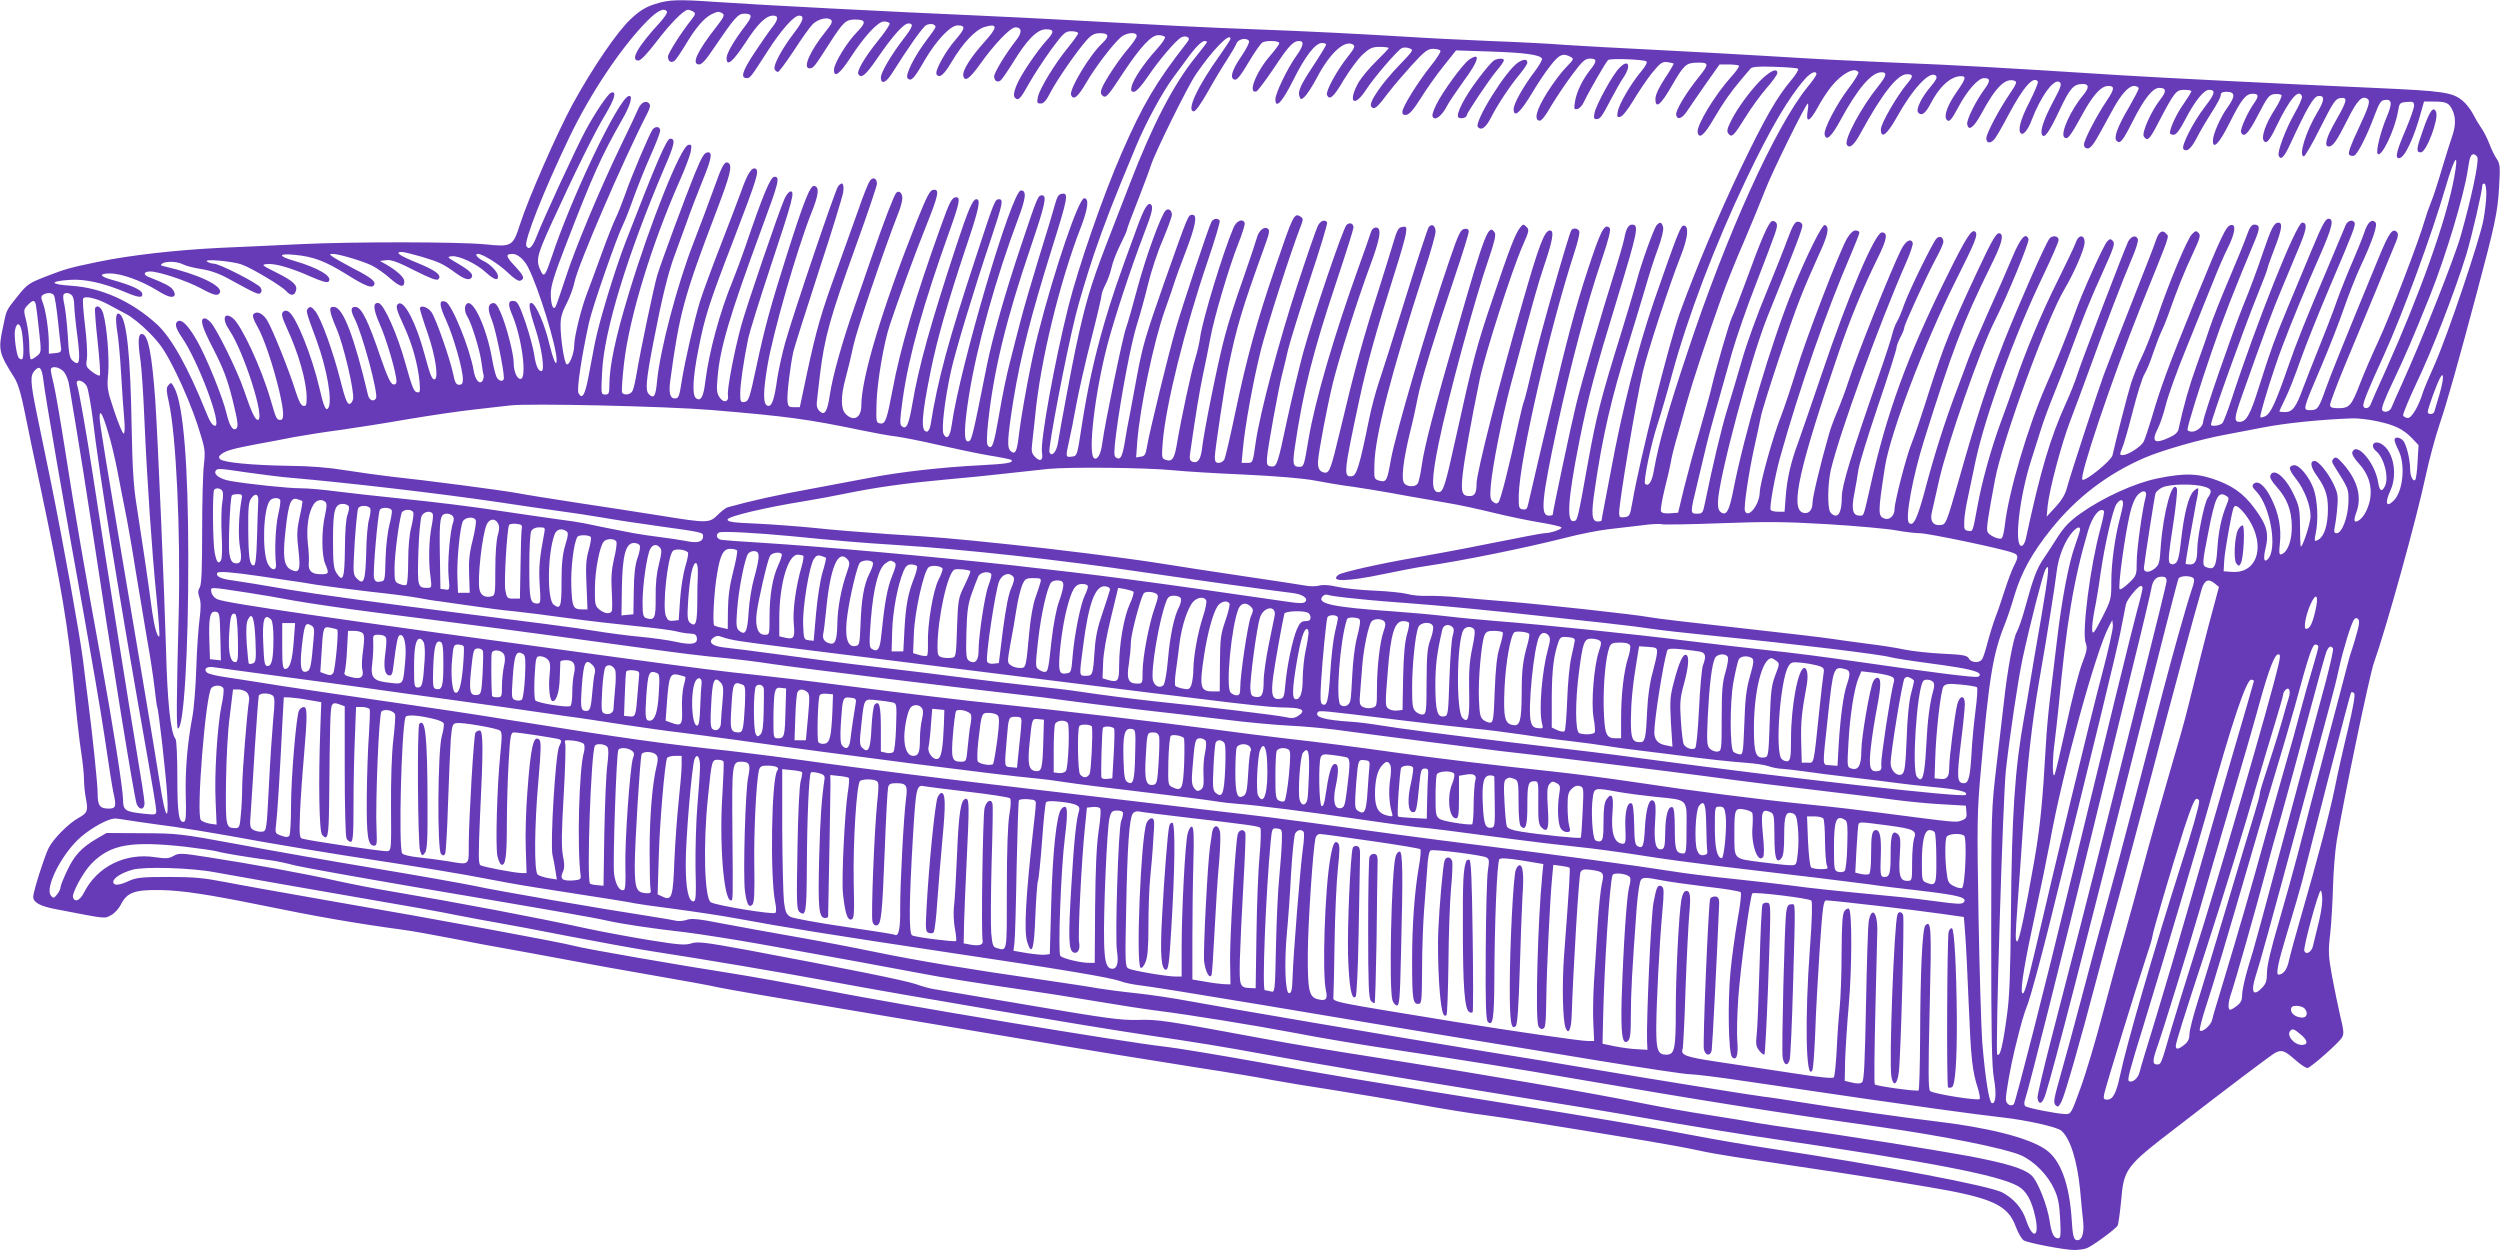 <?xml version="1.0" standalone="no"?>
<!DOCTYPE svg PUBLIC "-//W3C//DTD SVG 20010904//EN"
 "http://www.w3.org/TR/2001/REC-SVG-20010904/DTD/svg10.dtd">
<svg version="1.0" xmlns="http://www.w3.org/2000/svg"
 width="1280pt" height="640pt" viewBox="0 0 1280 640"
 preserveAspectRatio="xMidYMid meet">
<g transform="translate(0,640) scale(0.1,-0.1)"
fill="#673ab7" stroke="none">
<path d="M3353 6379 c-47 -15 -77 -33 -122 -75 -70 -64 -198 -253 -300 -439
-78 -144 -225 -478 -268 -612 -37 -115 -42 -118 -179 -104 -129 13 -673 14
-944 1 -107 -5 -293 -14 -413 -19 -224 -11 -459 -37 -627 -72 -140 -29 -166
-36 -266 -75 -85 -33 -95 -40 -141 -97 -63 -79 -59 -71 -77 -158 -26 -121 -23
-135 57 -262 20 -32 35 -83 56 -188 16 -79 49 -241 75 -359 110 -520 146 -733
176 -1055 11 -121 27 -262 35 -312 8 -51 15 -115 15 -142 0 -26 4 -71 10 -100
12 -64 8 -73 -40 -100 -49 -27 -127 -106 -150 -151 -21 -40 -80 -226 -80 -251
0 -29 34 -48 111 -63 273 -53 252 -50 287 -32 18 9 41 34 52 57 31 60 70 74
201 72 112 -2 248 -23 519 -78 276 -57 483 -93 720 -125 47 -6 162 -27 255
-45 94 -19 213 -41 265 -50 52 -9 187 -34 300 -55 113 -22 324 -60 470 -85
146 -25 293 -52 326 -60 34 -8 344 -61 690 -119 346 -58 708 -119 804 -135
383 -65 688 -114 960 -157 157 -24 330 -53 385 -64 55 -10 192 -33 305 -50
113 -18 313 -51 445 -75 132 -24 283 -48 335 -54 86 -11 322 -48 830 -132 102
-17 221 -39 265 -49 44 -10 130 -25 190 -34 61 -9 169 -25 240 -36 72 -11 207
-31 300 -45 194 -30 233 -36 440 -71 334 -56 415 -92 456 -205 12 -33 31 -64
41 -70 26 -14 210 -49 258 -49 21 0 50 4 64 9 30 12 148 98 158 116 4 7 12 63
18 125 14 166 22 177 280 375 258 200 489 374 508 384 34 18 49 13 103 -35 28
-25 57 -44 64 -42 20 5 161 130 176 156 11 19 9 36 -9 110 -11 48 -30 140 -42
204 -19 105 -20 128 -9 220 6 57 12 164 14 238 2 74 10 180 19 235 37 219 167
844 190 910 65 183 219 740 265 956 17 80 49 199 71 265 38 110 95 315 191
674 92 345 107 413 114 537 7 112 5 124 -12 150 -11 15 -28 51 -38 78 -11 28
-29 64 -41 80 -12 17 -31 49 -42 71 -12 23 -35 53 -52 67 -53 45 -98 51 -455
67 -494 22 -1077 51 -1300 65 -642 41 -827 51 -1169 65 -276 12 -323 14 -651
34 -132 8 -386 22 -565 31 -179 9 -383 20 -455 25 -71 6 -245 15 -385 20 -140
6 -327 15 -415 21 -268 16 -497 28 -790 39 -252 9 -440 19 -1005 50 -96 5
-287 15 -425 21 -417 18 -1097 53 -1328 69 -201 14 -242 12 -314 -11z m62 -39
c3 -5 -14 -31 -38 -57 -113 -123 -152 -193 -108 -193 11 0 45 35 90 94 74 97
142 166 164 166 6 0 19 -5 27 -10 12 -8 11 -13 -7 -37 -55 -69 -123 -176 -123
-193 0 -25 17 -35 35 -20 7 6 32 43 55 81 50 84 93 135 131 155 33 16 39 17
59 5 11 -8 5 -21 -32 -68 -99 -127 -130 -193 -88 -193 13 0 36 25 71 78 109
160 127 182 159 182 42 0 44 -12 6 -62 -58 -76 -96 -141 -96 -165 0 -46 30
-22 95 76 66 102 107 141 144 141 29 0 26 -21 -7 -62 -15 -19 -56 -78 -91
-131 -61 -93 -71 -127 -37 -127 17 0 21 6 106 138 70 109 135 182 161 182 30
0 22 -27 -25 -88 -62 -81 -108 -166 -100 -186 4 -9 12 -15 18 -14 6 2 43 52
82 111 38 59 80 118 93 131 23 24 64 38 88 29 20 -8 16 -21 -21 -66 -79 -98
-118 -187 -81 -187 19 0 24 6 104 131 69 107 82 119 129 119 56 0 58 -15 11
-63 -52 -52 -119 -162 -119 -194 0 -44 29 -23 85 63 71 109 140 184 171 184
12 0 25 -4 29 -9 3 -6 -24 -46 -60 -90 -69 -86 -110 -156 -100 -171 15 -24 38
-4 95 79 80 117 137 181 161 181 28 0 24 -16 -25 -79 -63 -82 -116 -172 -116
-198 0 -37 27 -27 56 20 84 133 158 239 176 248 20 11 48 6 48 -9 0 -5 -20
-34 -44 -65 -63 -82 -114 -183 -99 -198 18 -18 33 -2 87 92 59 101 132 179
169 179 42 0 40 -15 -11 -74 -51 -58 -107 -160 -97 -176 14 -23 37 -5 76 61
59 99 122 166 170 181 69 20 68 -1 -1 -77 -70 -78 -113 -146 -108 -172 6 -35
32 -17 85 57 73 103 156 190 182 190 34 0 35 -27 3 -67 -51 -65 -112 -165
-112 -184 0 -23 17 -34 34 -20 7 6 36 48 64 93 70 115 123 168 167 168 44 0
44 -14 1 -60 -18 -19 -59 -73 -90 -120 -62 -92 -86 -154 -69 -171 17 -17 28
-5 73 76 23 41 73 117 111 170 65 88 73 95 105 95 19 0 34 -5 34 -10 0 -6 -24
-39 -52 -74 -66 -80 -146 -211 -154 -253 -6 -29 -4 -33 15 -33 15 0 28 15 50
58 33 64 140 218 187 269 24 26 39 33 68 33 43 0 47 -16 10 -51 -63 -58 -171
-237 -160 -265 12 -30 35 -11 79 65 46 78 127 185 174 229 27 25 83 31 83 8 0
-8 -19 -36 -42 -63 -47 -54 -123 -168 -137 -206 -7 -19 -6 -28 4 -37 17 -14
26 -5 107 119 87 131 143 191 178 191 16 0 31 -4 35 -10 3 -5 -17 -34 -45 -65
-61 -67 -117 -150 -126 -187 -5 -23 -3 -28 12 -28 12 1 38 29 71 78 56 83 144
187 172 201 9 5 23 6 31 1 11 -6 9 -13 -6 -32 -156 -200 -223 -314 -330 -559
-96 -219 -223 -586 -274 -789 -71 -284 -145 -692 -135 -747 7 -40 -8 -50 -35
-23 -17 17 -20 29 -16 63 3 23 10 89 16 147 26 279 126 689 235 969 36 94 42
146 16 146 -28 0 -153 -367 -236 -694 -34 -128 -86 -409 -100 -532 -9 -73 -18
-88 -40 -69 -20 17 -18 61 14 264 36 220 90 433 201 787 77 246 82 272 48 267
-18 -2 -25 -14 -36 -53 -7 -27 -44 -151 -83 -275 -38 -124 -80 -268 -93 -320
-14 -52 -38 -147 -54 -210 -17 -63 -42 -185 -56 -270 -27 -156 -36 -184 -57
-163 -8 8 -8 41 0 119 28 263 92 528 217 895 75 221 86 269 59 269 -20 0 -24
-8 -103 -245 -84 -249 -153 -492 -180 -630 -75 -375 -77 -385 -97 -385 -21 0
-19 76 6 234 39 248 138 604 253 909 39 104 43 142 13 142 -46 0 -313 -906
-354 -1199 -8 -62 -25 -81 -42 -48 -12 22 6 176 38 322 23 104 119 422 206
680 58 175 64 200 40 200 -21 0 -24 -8 -118 -295 -141 -428 -195 -627 -232
-857 -3 -22 -12 -38 -19 -38 -33 0 -28 78 19 310 33 163 87 352 179 628 69
204 79 252 55 252 -19 0 -42 -54 -103 -239 -131 -398 -193 -621 -224 -805 -19
-111 -31 -138 -55 -118 -11 9 -10 32 5 139 31 221 104 482 242 867 49 137 54
166 32 166 -22 0 -33 -20 -81 -155 -129 -359 -205 -616 -245 -830 -29 -154
-37 -177 -63 -173 -21 3 -22 7 -19 107 3 104 37 306 68 398 43 129 132 373
185 504 65 162 71 192 37 187 -17 -2 -32 -31 -85 -163 -176 -444 -283 -800
-283 -941 0 -63 -39 -85 -80 -44 -26 26 -26 92 0 186 11 40 29 114 40 167 17
79 156 489 229 675 12 29 21 63 21 77 0 27 -17 42 -31 28 -11 -11 -61 -140
-124 -323 -24 -69 -63 -183 -88 -255 -63 -179 -114 -360 -128 -455 -13 -88
-27 -111 -54 -84 -13 14 -16 28 -11 63 3 25 9 80 14 121 24 195 51 291 182
655 61 168 110 314 110 324 0 30 -22 37 -37 14 -8 -12 -34 -76 -57 -144 -24
-68 -74 -206 -110 -307 -82 -225 -106 -309 -154 -532 l-37 -175 -30 0 c-26 0
-30 4 -33 30 -4 33 14 183 30 255 6 25 64 208 129 408 66 200 122 383 126 407
6 46 -4 58 -26 31 -14 -17 -229 -652 -271 -801 -15 -55 -33 -136 -40 -180 -15
-110 -28 -147 -48 -143 -26 5 -26 67 -2 209 29 169 148 585 224 778 39 97 42
134 15 139 -21 4 -53 -77 -143 -361 -81 -256 -110 -361 -155 -572 -33 -155
-38 -170 -59 -173 -20 -3 -22 1 -22 45 0 45 16 158 41 281 6 29 57 194 114
366 115 346 125 386 103 386 -8 0 -22 -17 -31 -37 -31 -70 -196 -555 -222
-650 -36 -133 -73 -327 -68 -356 7 -35 -23 -43 -43 -11 -14 20 -16 39 -10 102
12 149 61 314 224 757 91 245 97 270 67 270 -20 0 -58 -91 -150 -361 -19 -55
-47 -131 -63 -170 -66 -160 -122 -365 -141 -519 -9 -78 -24 -103 -48 -83 -20
16 -16 105 13 250 33 168 52 229 184 571 117 306 128 341 109 353 -19 11 -43
-26 -73 -113 -16 -43 -63 -168 -106 -278 -43 -110 -90 -238 -105 -285 -29 -94
-78 -306 -95 -414 -12 -78 -16 -86 -35 -86 -25 0 -32 29 -23 93 46 342 71 433
237 868 70 184 82 231 60 245 -19 11 -32 -12 -75 -134 -23 -64 -69 -187 -102
-272 -85 -218 -173 -552 -188 -713 -7 -76 -16 -91 -42 -65 -19 19 -14 73 24
269 43 223 76 358 110 447 14 37 41 112 61 167 19 55 55 148 79 207 46 112 53
148 30 148 -20 0 -30 -16 -71 -115 -40 -98 -168 -442 -190 -515 -16 -52 -87
-390 -105 -500 -7 -41 -16 -83 -22 -92 -9 -19 -43 -24 -53 -8 -3 5 1 73 10
150 27 236 142 611 284 932 29 65 55 134 58 154 5 31 4 36 -13 32 -38 -7 -195
-399 -304 -759 -69 -227 -100 -373 -100 -471 0 -42 -3 -48 -21 -48 -22 0 -22
2 -16 118 10 209 130 600 318 1041 54 124 59 151 30 151 -18 0 -71 -124 -226
-524 -58 -150 -138 -414 -160 -526 -9 -47 -24 -125 -33 -174 -17 -89 -32 -113
-50 -79 -10 18 15 185 54 363 17 77 142 437 174 500 10 20 34 81 53 135 20 55
58 151 86 214 28 62 51 122 51 132 0 21 -22 25 -38 7 -15 -19 -110 -242 -141
-333 -16 -44 -37 -98 -48 -120 -11 -22 -44 -105 -73 -185 -29 -80 -63 -173
-76 -206 -29 -76 -64 -218 -64 -262 0 -43 -27 -109 -40 -96 -12 12 -30 131
-30 200 0 38 8 66 30 108 17 32 35 81 41 110 15 82 251 629 372 863 16 32 19
45 10 54 -17 17 -41 4 -55 -28 -6 -15 -46 -100 -89 -188 -109 -226 -235 -527
-285 -683 -24 -73 -46 -138 -50 -143 -12 -20 -24 14 -24 67 0 40 17 95 79 255
136 352 180 450 285 634 45 77 59 131 34 123 -53 -17 -292 -517 -393 -823 -31
-92 -39 -105 -53 -79 -30 59 -26 79 48 242 124 271 227 480 281 568 47 79 58
121 27 109 -16 -6 -83 -105 -131 -195 -44 -81 -216 -453 -248 -537 -23 -59
-40 -76 -54 -53 -14 23 87 280 221 559 107 223 265 459 396 592 54 55 89 72
103 49z m2885 -139 c0 -4 -24 -41 -53 -82 -117 -163 -175 -289 -134 -289 9 0
38 42 72 102 32 57 76 130 98 163 21 33 43 70 48 83 9 23 52 31 64 12 4 -6
-14 -41 -39 -78 -50 -73 -61 -114 -34 -120 12 -2 32 23 72 91 31 52 63 98 72
101 26 10 84 7 84 -5 0 -6 -20 -33 -44 -61 -75 -85 -120 -200 -73 -186 6 2 46
55 88 117 78 118 100 141 131 141 27 0 22 -25 -16 -78 -44 -61 -106 -190 -106
-220 0 -53 35 -15 92 99 62 124 113 189 147 189 11 0 21 -4 21 -8 0 -4 -29
-53 -65 -107 -68 -103 -82 -134 -71 -161 6 -15 8 -15 26 1 11 10 40 54 63 98
67 127 143 196 186 168 10 -7 5 -20 -28 -61 -56 -70 -114 -177 -107 -195 12
-32 35 -12 86 76 30 49 73 108 97 130 36 33 49 39 88 39 25 0 45 -3 45 -6 0
-3 -29 -34 -63 -67 -35 -34 -75 -82 -90 -107 -58 -101 -26 -137 37 -40 39 61
157 198 182 213 8 5 26 5 39 0 24 -8 23 -10 -48 -84 -96 -99 -162 -197 -146
-215 15 -18 28 -8 88 72 25 33 80 97 121 142 64 70 80 82 107 82 17 0 35 -4
38 -10 3 -5 -19 -40 -49 -77 -67 -84 -146 -211 -146 -236 0 -13 6 -17 21 -15
15 2 38 29 72 83 27 44 79 118 116 164 l66 83 181 -6 c173 -6 247 -16 259 -36
3 -5 -14 -35 -38 -67 -58 -76 -107 -164 -107 -191 0 -49 34 -19 95 83 26 44
67 106 92 137 45 59 65 68 104 47 19 -10 17 -13 -23 -54 -24 -24 -67 -82 -96
-128 -55 -88 -69 -139 -41 -145 11 -2 30 22 61 76 26 43 74 115 108 160 52 70
66 82 91 82 36 0 37 -13 0 -59 -40 -51 -69 -112 -77 -161 -6 -38 -5 -42 12
-38 10 2 25 17 32 33 24 51 115 210 126 218 13 9 178 3 195 -7 7 -5 -3 -24
-28 -54 -51 -61 -110 -162 -118 -202 -5 -28 -3 -32 13 -28 11 2 38 36 67 84
26 44 69 107 95 140 42 51 52 59 78 56 16 -2 31 -6 33 -7 2 -2 -18 -36 -44
-75 -29 -44 -48 -83 -49 -103 -2 -59 27 -36 86 68 60 103 71 113 125 114 64 2
65 -6 12 -72 -67 -83 -121 -173 -117 -195 5 -28 30 -20 55 18 13 19 55 81 95
138 l72 102 46 0 c26 0 50 -3 53 -6 4 -4 -14 -30 -40 -58 -84 -94 -178 -249
-171 -284 7 -36 34 -14 82 69 52 88 84 134 143 204 19 22 39 46 45 53 8 10 38
13 123 10 63 -2 117 -6 121 -10 4 -5 -11 -30 -33 -56 -75 -89 -135 -193 -260
-453 -112 -234 -226 -505 -312 -740 -54 -149 -207 -757 -243 -969 -12 -71 -15
-75 -41 -78 -23 -3 -27 0 -27 22 0 57 85 565 121 721 23 101 138 452 194 593
38 96 44 157 15 157 -15 0 -33 -46 -151 -385 -84 -244 -164 -558 -223 -880 -9
-47 -23 -120 -31 -162 -8 -42 -15 -80 -15 -83 0 -3 -9 -5 -20 -5 -30 0 -34 36
-15 162 39 272 87 478 172 747 30 96 69 227 88 290 18 64 47 154 65 201 18 50
29 94 25 107 -6 26 -17 29 -33 10 -15 -18 -80 -199 -102 -285 -11 -39 -46
-159 -79 -265 -106 -341 -127 -425 -171 -667 -49 -274 -53 -292 -67 -297 -44
-17 -38 98 22 402 46 231 82 366 195 735 106 348 113 380 76 380 -19 0 -31
-23 -40 -72 -4 -20 -27 -101 -52 -180 -65 -207 -158 -525 -193 -664 -24 -96
-121 -552 -121 -569 0 -3 -9 -5 -20 -5 -45 0 -37 83 45 465 70 318 151 625
222 833 41 122 52 167 44 175 -26 26 -46 -14 -113 -219 -61 -185 -108 -363
-193 -724 -14 -58 -43 -179 -64 -270 -21 -91 -42 -180 -46 -198 -5 -27 -11
-33 -28 -30 -20 3 -22 8 -21 73 4 183 159 855 285 1243 17 51 28 99 25 107 -6
17 -32 20 -41 6 -14 -24 -158 -528 -195 -687 -23 -99 -44 -183 -47 -188 -3 -4
-16 -56 -29 -115 -49 -227 -91 -392 -102 -403 -8 -8 -15 -8 -28 3 -14 11 -16
26 -11 84 8 97 59 353 102 515 117 437 139 515 171 610 44 130 53 180 30 180
-28 0 -55 -70 -141 -370 -117 -405 -235 -872 -235 -925 0 -48 -9 -65 -35 -65
-40 0 -46 20 -36 112 10 87 43 271 87 485 28 133 163 555 220 685 33 75 35 82
19 97 -15 15 -17 14 -32 -4 -25 -33 -51 -99 -139 -360 -84 -248 -99 -303 -194
-733 -51 -232 -61 -262 -85 -262 -37 0 -37 64 1 250 45 223 187 747 256 944
30 88 38 123 31 135 -31 49 -50 0 -189 -484 -122 -422 -171 -610 -185 -710 -6
-44 -16 -86 -21 -92 -14 -18 -53 -16 -68 2 -17 20 -6 117 30 264 16 64 33 143
39 176 14 75 89 322 187 611 41 121 74 228 74 238 0 12 -7 16 -22 14 -20 -3
-30 -24 -76 -158 -109 -317 -277 -891 -301 -1025 -19 -109 -23 -115 -59 -106
-27 8 -27 9 -25 85 3 145 88 473 257 992 31 94 56 183 56 197 0 32 -19 45 -35
24 -6 -9 -60 -173 -119 -364 -59 -191 -121 -386 -137 -433 -16 -47 -38 -130
-49 -185 -48 -236 -64 -290 -88 -293 -45 -7 -42 19 37 388 40 187 87 354 181
651 29 90 55 181 58 202 5 36 3 39 -18 35 -20 -2 -27 -15 -47 -83 -13 -44 -46
-150 -73 -235 -83 -261 -121 -398 -201 -735 -43 -180 -52 -205 -73 -205 -27 1
-40 20 -38 57 4 56 48 287 77 405 32 128 121 410 186 587 57 151 65 206 34
206 -13 0 -22 -10 -28 -30 -5 -16 -31 -91 -58 -165 -127 -353 -226 -690 -259
-887 -24 -143 -24 -143 -49 -143 -31 0 -34 16 -21 103 42 284 92 484 211 840
49 147 89 274 89 282 0 21 -20 29 -36 13 -18 -18 -172 -471 -223 -658 -21 -80
-58 -233 -81 -340 -49 -232 -53 -242 -83 -238 -19 3 -22 8 -20 43 3 50 60 362
78 430 7 28 21 84 30 125 10 41 60 202 111 358 52 156 92 288 89 293 -11 18
-35 9 -48 -18 -8 -16 -55 -152 -105 -304 -93 -284 -190 -650 -212 -799 -16
-112 -15 -110 -46 -110 l-27 0 7 75 c10 111 51 338 91 500 29 117 155 511 207
643 11 28 10 34 -2 42 -34 22 -37 16 -134 -269 -94 -276 -142 -452 -202 -736
-25 -120 -50 -227 -55 -237 -5 -10 -19 -18 -29 -18 -16 0 -20 7 -20 32 0 31
51 372 69 458 43 208 69 295 182 608 29 79 32 94 19 102 -19 12 -46 -12 -55
-48 -4 -15 -35 -109 -70 -209 -36 -100 -78 -232 -94 -295 -34 -125 -106 -481
-116 -570 -7 -61 -22 -82 -50 -72 -14 6 -16 15 -11 48 29 203 48 316 66 401
12 55 28 136 36 179 19 107 97 370 143 486 21 52 36 101 34 108 -10 26 -43 12
-58 -25 -55 -130 -158 -471 -170 -558 -3 -27 -15 -77 -25 -110 -19 -59 -72
-305 -94 -437 -13 -76 -24 -93 -56 -83 -22 7 -23 10 -17 89 15 189 113 585
232 934 36 106 63 197 60 202 -10 16 -34 11 -43 -7 -15 -29 -148 -428 -182
-546 -38 -131 -136 -533 -147 -602 -7 -42 -12 -51 -32 -53 l-24 -4 6 84 c14
174 85 514 142 672 24 67 46 132 50 146 4 14 29 82 56 152 50 131 61 188 35
188 -23 0 -18 13 -148 -355 -92 -263 -106 -311 -133 -450 -13 -71 -31 -166
-39 -210 -9 -44 -22 -113 -28 -154 -13 -74 -22 -88 -45 -73 -10 6 -10 31 1
118 25 194 77 466 106 559 16 49 42 144 58 210 16 66 50 169 76 228 25 60 46
117 46 127 0 24 -18 36 -32 22 -24 -24 -101 -236 -143 -392 -24 -91 -51 -185
-60 -210 -17 -46 -109 -494 -121 -587 -7 -58 -25 -90 -42 -79 -33 20 3 332 68
581 36 137 120 392 185 562 45 116 52 147 36 157 -15 10 -35 -24 -69 -118
-104 -283 -128 -355 -168 -491 -52 -179 -87 -339 -117 -535 -22 -144 -22 -145
-50 -148 -31 -4 -32 -2 -13 81 8 34 24 116 36 182 12 66 46 216 76 334 30 117
54 221 54 230 0 9 9 33 20 54 11 21 25 59 31 86 5 26 25 78 44 116 19 38 35
73 35 78 0 6 24 71 54 146 29 75 61 159 70 188 22 67 187 401 228 461 84 124
178 221 178 183z m-120 -16 c0 -3 -27 -38 -60 -79 -112 -139 -220 -347 -335
-646 -37 -96 -92 -238 -122 -315 -80 -209 -106 -296 -157 -535 -15 -70 -77
-399 -90 -481 -8 -45 -32 -70 -43 -44 -7 21 83 493 133 695 18 74 61 216 94
315 57 166 97 270 216 555 51 123 136 279 191 353 22 29 52 70 68 92 41 58 77
95 92 95 7 0 13 -2 13 -5z m3335 -155 c3 -5 -19 -42 -50 -82 -61 -80 -128
-208 -123 -236 7 -38 35 -13 83 76 86 158 157 242 208 242 31 0 26 -18 -16
-71 -87 -108 -177 -275 -161 -300 13 -22 36 -4 70 59 111 203 189 302 237 302
34 0 34 -10 2 -48 -53 -63 -135 -205 -135 -234 0 -52 31 -28 80 59 84 151 172
245 202 215 8 -8 1 -22 -25 -53 -49 -57 -79 -119 -66 -135 17 -20 38 -5 64 46
44 86 103 140 155 140 29 0 26 -12 -24 -84 -44 -64 -63 -116 -51 -136 13 -20
25 -8 62 62 44 83 101 148 131 148 33 0 34 -14 3 -56 -45 -61 -92 -156 -89
-179 6 -39 33 -19 71 50 75 140 125 189 173 171 12 -5 7 -18 -24 -63 -59 -87
-122 -207 -122 -231 0 -26 21 -29 42 -4 8 9 41 66 72 125 76 143 129 202 150
169 3 -5 -17 -52 -44 -106 -47 -91 -61 -148 -41 -160 12 -8 35 22 51 64 48
127 118 223 146 199 11 -9 5 -27 -30 -92 -50 -94 -70 -151 -62 -174 11 -28 35
5 91 123 53 113 72 134 119 134 33 0 33 -20 2 -57 -65 -78 -118 -196 -97 -216
16 -15 30 3 91 114 55 102 98 149 134 149 34 0 33 -15 -7 -75 -54 -80 -117
-202 -117 -225 0 -13 7 -20 19 -20 14 0 32 23 62 78 23 42 53 97 67 122 42 77
81 120 108 120 13 0 24 -6 24 -13 0 -6 -23 -50 -50 -97 -58 -98 -79 -155 -63
-171 18 -18 31 -2 83 101 58 115 102 170 135 170 37 0 39 -17 6 -59 -46 -58
-96 -170 -85 -189 18 -27 29 -18 69 59 89 170 96 179 138 179 20 0 37 -3 37
-7 0 -4 -18 -33 -40 -65 -36 -50 -70 -124 -70 -149 0 -5 8 -9 19 -9 13 0 31
23 61 81 48 92 94 149 120 149 36 0 31 -20 -21 -87 -61 -79 -123 -203 -110
-216 18 -18 40 2 70 60 16 32 50 89 75 128 25 38 46 77 46 87 0 13 8 18 30 18
44 0 46 -22 7 -77 -38 -51 -77 -141 -77 -173 0 -49 33 -14 85 90 62 123 83
150 120 150 30 0 31 -13 6 -48 -34 -48 -72 -134 -67 -148 13 -34 38 -9 88 89
47 90 56 102 82 105 16 2 32 0 37 -5 4 -4 -11 -38 -35 -75 -45 -70 -69 -137
-56 -158 13 -20 29 -2 65 73 68 141 115 196 131 154 3 -8 -14 -46 -37 -86 -46
-81 -90 -197 -82 -218 10 -26 28 -8 58 57 85 184 120 245 143 248 36 5 35 -20
-3 -83 -59 -99 -97 -220 -70 -226 6 -1 44 65 85 147 67 133 78 149 103 152 39
5 35 -13 -23 -115 -50 -86 -62 -133 -37 -133 22 0 41 28 96 137 48 97 74 125
101 108 18 -11 11 -35 -46 -157 -40 -84 -53 -123 -46 -130 6 -6 17 -8 25 -5
18 7 67 104 105 207 23 61 32 76 51 78 38 6 41 -16 11 -87 -32 -76 -57 -178
-46 -189 20 -19 88 124 104 219 7 42 9 44 45 47 32 3 37 0 37 -19 0 -12 -18
-64 -40 -116 -50 -117 -59 -153 -37 -153 29 0 79 108 116 248 l12 42 49 0 c63
0 78 -6 95 -41 19 -36 19 -82 1 -134 -8 -22 -31 -96 -52 -165 -20 -69 -45
-147 -57 -175 -11 -27 -26 -70 -33 -95 -28 -100 -179 -493 -236 -615 -33 -71
-76 -170 -95 -220 -43 -112 -54 -125 -110 -125 -34 0 -43 4 -43 18 0 9 33 98
74 197 41 99 114 275 162 390 47 116 93 227 102 248 11 27 12 41 4 49 -22 22
-40 -3 -92 -129 -172 -417 -245 -597 -272 -673 -36 -102 -42 -110 -80 -110
-39 0 -39 0 55 220 41 96 94 231 117 299 24 69 62 166 85 215 64 137 90 215
77 228 -19 19 -40 0 -57 -53 -10 -29 -37 -96 -60 -149 -23 -52 -59 -142 -80
-200 -20 -58 -62 -166 -92 -240 -30 -74 -68 -171 -84 -214 -34 -93 -52 -116
-91 -116 -15 0 -28 2 -28 3 0 2 13 30 29 63 17 32 52 122 79 199 27 77 96 248
152 380 120 281 132 313 125 326 -11 17 -35 9 -45 -13 -5 -13 -43 -102 -83
-198 -128 -301 -167 -399 -214 -534 -61 -176 -87 -232 -113 -246 -12 -6 -24
-9 -27 -6 -6 6 64 235 112 361 45 119 119 300 190 460 67 152 77 195 47 195
-16 0 -32 -30 -87 -162 -37 -90 -92 -221 -122 -293 -66 -158 -87 -217 -147
-406 -44 -141 -65 -179 -99 -179 -29 0 -28 19 6 117 123 347 162 453 213 573
31 74 72 172 91 218 34 82 37 112 10 112 -29 0 -233 -510 -363 -909 -19 -57
-39 -110 -45 -117 -11 -13 -59 -20 -59 -8 0 22 169 494 239 666 28 69 51 130
51 135 0 5 16 50 35 99 37 95 44 134 21 134 -23 0 -36 -25 -81 -157 -23 -70
-68 -191 -100 -268 -57 -142 -205 -570 -205 -595 0 -22 -31 -50 -57 -50 -12 0
-23 4 -23 10 0 21 63 223 124 400 54 159 114 312 223 573 25 60 24 77 -6 77
-13 0 -24 -16 -38 -57 -11 -32 -53 -134 -93 -228 -40 -93 -82 -201 -95 -240
-12 -38 -43 -126 -68 -195 -38 -105 -68 -211 -93 -328 -3 -15 -19 -30 -47 -42
-78 -36 -94 -22 -57 50 11 22 28 74 39 117 10 43 58 177 108 298 49 121 109
270 133 330 24 61 58 140 77 177 37 75 43 121 16 116 -26 -5 -45 -45 -190
-400 -134 -332 -168 -423 -218 -593 -15 -49 -32 -101 -39 -115 -12 -26 -80
-70 -108 -70 -16 0 -16 3 -2 37 9 20 33 106 55 192 22 85 48 169 59 186 10 16
31 66 45 110 15 44 34 93 42 109 8 16 23 52 33 80 43 124 85 228 126 315 38
81 43 97 30 109 -12 12 -16 11 -34 -8 -25 -27 -118 -250 -177 -425 -24 -71
-60 -163 -79 -202 -20 -40 -44 -101 -55 -135 -18 -57 -81 -305 -95 -369 -6
-27 -138 -135 -154 -125 -19 11 153 522 295 876 162 401 149 365 134 383 -18
23 -38 11 -52 -31 -6 -21 -52 -138 -101 -262 -80 -203 -115 -293 -167 -430
-27 -73 -170 -510 -186 -570 -10 -40 -27 -69 -60 -105 l-46 -50 5 55 c9 85 70
316 116 436 23 60 68 181 100 269 70 195 168 451 216 563 20 45 33 89 30 97
-9 24 -34 17 -50 -12 -18 -37 -239 -613 -261 -683 -9 -30 -36 -98 -60 -150
-78 -173 -129 -345 -203 -690 -5 -21 -14 -35 -22 -35 -39 0 -11 250 50 440 10
33 31 98 46 145 14 47 46 133 70 192 24 59 59 149 78 200 72 194 109 287 173
427 56 124 63 145 51 157 -12 13 -16 12 -30 -3 -19 -21 -131 -270 -163 -363
-32 -91 -98 -257 -151 -377 -92 -210 -191 -547 -209 -711 -4 -34 -11 -65 -17
-68 -13 -9 -65 15 -72 33 -7 16 3 78 39 270 39 202 264 820 356 974 48 81 99
199 102 233 3 45 -30 49 -45 4 -6 -18 -49 -107 -94 -198 -81 -162 -167 -368
-219 -524 -15 -44 -47 -133 -71 -198 -49 -133 -96 -301 -119 -428 -25 -135
-23 -132 -48 -128 -19 3 -22 9 -20 48 0 25 9 79 18 120 9 41 27 129 41 195 51
234 198 638 345 944 43 90 79 172 79 182 0 22 -32 26 -47 7 -21 -27 -155 -332
-231 -523 -85 -217 -139 -380 -235 -720 -60 -210 -64 -220 -89 -223 -40 -5
-58 20 -47 65 5 21 22 97 38 168 43 187 208 661 283 810 63 124 180 407 174
421 -14 37 -41 7 -84 -96 -24 -58 -79 -184 -123 -280 -43 -97 -87 -200 -98
-230 -11 -30 -36 -98 -56 -150 -67 -177 -119 -340 -169 -529 -39 -146 -60
-190 -82 -168 -21 21 18 232 77 422 146 465 198 602 339 888 57 114 70 159 52
171 -18 11 -37 -20 -121 -200 -133 -285 -167 -370 -241 -599 -36 -115 -78
-240 -93 -276 -27 -66 -87 -300 -87 -336 0 -32 -24 -56 -48 -49 -38 12 -38 26
-1 266 27 172 203 635 361 950 102 203 116 238 102 253 -18 18 -47 -27 -148
-232 -201 -406 -308 -700 -391 -1076 -35 -154 -31 -145 -54 -145 -35 0 -43 32
-27 112 8 40 17 96 21 123 4 28 49 175 101 329 52 153 94 286 94 295 0 9 9 33
20 54 11 20 20 43 20 50 0 16 118 272 164 357 20 36 36 73 36 82 0 24 -19 33
-35 17 -20 -21 -140 -266 -166 -339 -12 -36 -29 -75 -37 -88 -8 -13 -18 -40
-23 -60 -4 -20 -34 -113 -67 -207 -145 -417 -192 -572 -192 -629 0 -61 -11
-96 -31 -96 -10 0 -23 9 -29 19 -14 28 -12 146 4 216 46 192 249 752 389 1069
19 44 33 86 30 93 -10 26 -38 8 -60 -37 -51 -102 -224 -534 -268 -670 -15 -47
-41 -116 -57 -154 -16 -37 -36 -91 -44 -120 -46 -162 -84 -322 -84 -351 0 -38
-21 -59 -49 -50 -66 21 -20 228 183 820 59 173 126 335 201 486 47 95 52 129
20 129 -34 0 -172 -322 -306 -720 -55 -162 -111 -324 -124 -360 -35 -94 -55
-179 -62 -270 l-6 -80 -33 0 c-18 0 -35 4 -38 9 -8 12 21 173 50 276 98 350
236 744 360 1031 24 56 44 107 44 113 0 6 -9 11 -20 11 -12 0 -28 -15 -44 -42
-39 -69 -209 -510 -260 -678 -26 -85 -60 -186 -75 -225 -42 -104 -110 -349
-111 -395 -1 -64 -60 -138 -76 -96 -7 19 20 201 50 335 13 58 27 124 31 145 9
52 152 485 203 611 21 55 63 151 91 213 51 108 60 151 34 160 -14 4 -95 -160
-165 -333 -111 -275 -245 -728 -304 -1027 -20 -102 -34 -129 -61 -112 -13 8
-18 23 -17 55 3 118 168 737 254 949 148 367 181 454 178 468 -2 10 -12 17
-23 17 -15 0 -26 -18 -51 -85 -17 -47 -67 -173 -111 -280 -45 -107 -100 -260
-123 -340 -23 -80 -57 -194 -76 -255 -30 -96 -77 -296 -114 -477 -11 -55 -13
-58 -41 -58 -36 0 -36 1 1 153 16 67 38 158 48 202 19 77 46 173 130 470 22
77 77 235 122 350 110 286 113 293 106 311 -3 8 -13 14 -22 12 -18 -3 -55 -88
-140 -322 -30 -82 -60 -158 -66 -169 -12 -23 -81 -259 -104 -357 -8 -36 -37
-139 -63 -230 -27 -91 -62 -221 -79 -290 l-30 -125 -41 -3 c-29 -2 -43 1 -47
11 -3 8 6 59 19 113 14 54 28 117 32 139 3 22 15 69 25 105 11 36 35 124 55
195 35 124 98 314 182 550 22 61 72 187 113 280 40 94 89 213 109 265 37 95
207 440 217 440 3 0 3 -18 -1 -39 -10 -63 10 -56 50 16 20 38 53 88 73 112 53
65 119 100 137 71z m-215 -10 c0 -6 -20 -35 -45 -65 -165 -203 -415 -754 -614
-1355 -101 -302 -149 -471 -172 -603 -10 -62 -28 -91 -46 -74 -10 11 29 199
63 303 18 55 51 168 73 250 81 301 222 672 382 1007 123 258 215 415 300 512
30 34 59 46 59 25z m3384 -425 c9 -24 -29 -203 -84 -399 -33 -117 -197 -530
-304 -766 -24 -52 -46 -103 -50 -113 -7 -22 -34 -33 -48 -19 -8 8 7 49 55 150
60 126 101 220 190 442 79 198 173 510 192 640 10 66 15 80 30 80 7 0 15 -7
19 -15z m-119 -106 c-41 -219 -174 -593 -352 -989 -39 -85 -73 -163 -76 -172
-8 -22 -37 -24 -37 -3 0 18 31 94 105 255 96 211 246 619 316 860 49 166 70
190 44 49z m165 -83 c0 -30 -7 -90 -15 -133 -20 -105 -182 -586 -249 -738 -30
-66 -57 -131 -61 -145 -20 -67 -57 -130 -76 -130 -11 0 -22 6 -25 13 -2 7 29
82 69 167 78 162 196 468 254 655 27 88 83 330 83 359 0 3 5 6 10 6 6 0 10
-24 10 -54z m-10573 -320 c93 -28 110 -36 174 -82 48 -35 73 -42 84 -24 10 16
-10 35 -73 72 -53 31 -55 33 -29 36 36 4 125 -37 174 -82 42 -38 63 -45 63
-22 0 22 -37 62 -75 80 -31 15 -47 36 -28 36 24 0 106 -51 150 -93 34 -33 57
-48 67 -44 25 10 19 24 -29 76 -46 49 -48 61 -10 61 25 0 59 -29 79 -69 52
-100 146 -405 146 -474 0 -41 -17 -1 -39 88 -22 94 -67 197 -88 203 -20 6 -15
-29 18 -130 33 -101 50 -218 31 -218 -17 0 -29 29 -37 85 -4 28 -23 100 -43
160 -28 82 -42 111 -56 113 -33 7 -38 -12 -16 -64 52 -119 80 -334 45 -334
-19 0 -35 39 -35 84 0 45 -38 190 -66 254 -17 40 -28 53 -41 50 -26 -5 -27
-33 -5 -86 18 -41 62 -254 62 -297 0 -23 -29 -18 -39 8 -5 12 -15 51 -21 87
-27 156 -95 307 -128 286 -16 -10 -15 -42 2 -69 20 -31 64 -173 71 -232 4 -27
8 -57 11 -65 2 -8 -1 -21 -5 -29 -15 -23 -38 3 -46 52 -19 113 -111 339 -143
352 -36 13 -35 -15 3 -97 37 -82 85 -249 85 -300 0 -21 -5 -28 -19 -28 -16 0
-22 11 -31 57 -18 82 -88 282 -111 315 -20 27 -59 39 -59 17 0 -5 18 -64 41
-129 39 -115 55 -225 35 -232 -13 -4 -23 18 -52 127 -43 161 -104 279 -134
260 -16 -10 -12 -28 29 -116 42 -92 70 -192 79 -283 4 -53 3 -58 -14 -54 -15
2 -26 32 -57 143 -40 148 -111 308 -138 313 -31 6 -29 -30 5 -107 34 -74 86
-253 86 -293 0 -13 -6 -18 -17 -16 -13 2 -31 42 -66 143 -61 180 -95 249 -124
253 -27 4 -30 -16 -8 -58 40 -78 124 -388 110 -410 -12 -19 -35 -10 -41 18
-70 296 -126 444 -171 450 -32 5 -30 -16 11 -113 35 -81 90 -315 84 -357 -2
-12 -10 -24 -18 -26 -12 -2 -23 25 -47 120 -38 150 -99 318 -129 355 -18 22
-25 25 -35 16 -14 -14 -14 -15 41 -163 54 -147 83 -314 61 -349 -12 -19 -24 7
-46 104 -38 164 -120 367 -157 389 -12 8 -21 7 -29 -1 -10 -10 -5 -28 19 -81
61 -131 102 -276 102 -358 0 -38 -3 -45 -17 -42 -12 2 -24 26 -39 73 -31 102
-123 331 -148 368 -23 34 -51 46 -68 29 -7 -7 -1 -28 20 -64 34 -60 81 -200
112 -331 24 -105 26 -147 6 -147 -20 0 -22 5 -51 105 -47 162 -149 381 -193
416 -45 35 -57 -4 -18 -61 76 -113 186 -460 146 -460 -14 0 -33 41 -70 150
-34 101 -139 314 -171 349 -11 12 -24 21 -30 21 -28 0 -17 -41 44 -158 52
-102 71 -153 98 -260 26 -106 30 -135 20 -145 -17 -17 -36 11 -51 76 -20 84
-106 296 -155 379 -44 75 -75 105 -95 93 -17 -11 -11 -35 21 -82 84 -122 208
-453 170 -453 -12 0 -26 19 -44 65 -94 234 -179 386 -253 454 -129 118 -284
188 -440 198 -110 7 -113 23 -7 30 75 6 174 -16 283 -62 70 -30 93 -32 88 -8
-3 19 -57 43 -150 69 -69 18 -75 34 -13 34 55 0 158 -37 235 -84 58 -36 84
-44 94 -28 3 5 -1 18 -9 29 -12 17 -42 33 -122 64 -32 12 -28 29 6 29 45 0
188 -48 259 -86 66 -36 87 -41 97 -24 21 34 -108 96 -279 135 -23 5 -27 8 -15
16 21 13 76 11 107 -5 15 -8 57 -18 95 -24 44 -7 90 -23 135 -48 146 -80 156
-84 166 -74 7 7 7 16 0 28 -12 20 -210 122 -239 122 -11 0 -27 5 -35 11 -21
15 128 2 177 -15 51 -18 203 -109 227 -135 24 -27 43 -27 51 0 10 29 -14 51
-103 95 -72 36 -75 39 -45 42 41 4 119 -18 221 -63 59 -26 87 -34 94 -27 25
25 -51 70 -174 106 -87 25 -85 40 3 31 95 -9 156 -33 264 -100 94 -59 129 -73
140 -55 11 18 -13 38 -105 85 -47 25 -95 52 -106 60 -19 14 -19 14 1 15 29 0
150 -36 198 -59 23 -11 66 -41 94 -66 53 -46 73 -50 73 -15 0 19 -35 52 -91
85 l-34 19 34 4 c25 3 60 -10 144 -53 78 -39 113 -53 121 -45 20 20 -10 44
-107 84 -92 37 -119 56 -79 56 9 0 54 -11 99 -24z m-1881 -198 c5 -7 14 -67
21 -133 7 -66 14 -129 16 -140 1 -16 -5 -21 -30 -23 l-33 -3 0 53 c0 65 -16
173 -32 211 -9 23 -8 31 3 38 20 12 47 11 55 -3z m92 0 c7 -7 12 -29 12 -49 0
-20 7 -92 16 -159 17 -132 12 -159 -24 -127 -16 14 -20 38 -25 130 -4 61 -12
131 -17 155 -6 24 -8 47 -5 53 8 13 29 11 43 -3z m185 -46 c27 -15 70 -38 95
-51 26 -13 79 -56 117 -95 59 -60 81 -93 137 -206 37 -74 86 -193 109 -264 40
-125 41 -132 33 -205 -5 -42 -9 -195 -9 -341 0 -192 -3 -271 -12 -287 -10 -16
-10 -29 -2 -52 8 -23 8 -54 1 -109 -6 -42 -14 -156 -17 -252 -3 -96 -12 -209
-20 -250 -26 -137 -37 -274 -34 -404 3 -93 1 -130 -8 -133 -27 -9 -35 40 -35
225 0 103 -4 192 -9 198 -26 32 -42 190 -49 459 -7 263 -42 1087 -55 1275 -17
239 -37 340 -69 340 -19 0 -21 -41 -6 -141 5 -37 14 -167 19 -290 14 -322 39
-684 62 -913 11 -109 17 -201 15 -204 -10 -9 -26 50 -37 127 -19 146 -61 427
-80 546 -15 92 -21 185 -25 400 -6 364 -25 546 -59 575 -21 17 -26 -16 -15
-85 6 -33 15 -131 20 -217 5 -86 12 -191 16 -233 4 -45 3 -75 -3 -75 -5 0 -27
52 -48 115 -36 107 -38 119 -31 194 6 80 -6 234 -25 304 -9 33 -31 49 -42 30
-3 -5 3 -82 13 -173 10 -91 15 -168 11 -172 -3 -4 -21 4 -40 19 -31 24 -32 29
-26 68 3 24 -1 100 -10 170 -8 69 -13 131 -9 137 9 15 71 0 127 -30z m-369 -4
c2 -13 10 -72 16 -132 12 -109 12 -110 -10 -128 -12 -10 -26 -18 -31 -18 -5 0
-9 31 -9 68 0 37 -7 94 -15 126 -15 58 -15 60 6 83 28 29 37 29 43 1z m-70
-150 c9 -76 7 -128 -3 -128 -6 0 -12 4 -16 9 -12 20 -24 113 -18 141 9 48 30
36 37 -22z m108 -234 c7 -69 109 -658 208 -1204 38 -212 86 -493 106 -625 19
-132 39 -258 44 -280 17 -74 14 -85 -23 -85 -46 0 -57 15 -57 77 0 49 -27 306
-50 483 -5 41 -17 131 -25 200 -17 134 -99 589 -165 915 -23 110 -54 265 -71
344 -34 166 -35 197 -12 223 26 29 37 16 45 -48z m107 40 c11 -14 23 -46 26
-72 4 -26 20 -123 36 -217 16 -93 51 -318 79 -500 99 -660 218 -1394 230
-1422 14 -33 40 -30 40 5 0 15 -18 133 -40 262 -39 232 -156 967 -224 1415
-35 228 -71 433 -82 467 -9 31 33 22 50 -9 8 -16 21 -91 31 -168 33 -281 137
-924 280 -1731 25 -139 45 -262 45 -274 0 -22 -2 -23 -66 -16 -93 10 -104 17
-104 72 0 53 -54 394 -115 729 -77 421 -134 752 -180 1050 -25 160 -52 316
-60 348 -8 32 -15 65 -15 73 0 24 47 16 69 -12z m12161 -113 c-12 -42 -24 -82
-26 -88 -4 -16 -34 -17 -34 -2 0 15 46 143 62 172 22 42 21 -4 -2 -82z m-8850
-80 c394 -33 491 -46 780 -106 63 -13 140 -27 170 -30 30 -4 123 -22 205 -41
83 -19 201 -44 264 -55 63 -10 117 -21 119 -24 14 -14 -21 -20 -156 -27 -198
-10 -410 -34 -562 -63 -69 -13 -212 -40 -319 -60 -160 -29 -292 -58 -414 -92
-10 -2 -33 -20 -52 -39 -43 -43 -53 -43 -294 -4 -102 16 -292 46 -421 65 -129
20 -269 42 -310 50 -80 15 -471 66 -650 85 -58 7 -161 21 -230 32 -84 14 -180
22 -290 23 -190 3 -336 17 -353 34 -9 10 -7 16 8 27 23 17 58 27 180 50 50 9
135 25 190 36 55 10 163 27 240 37 77 11 232 35 345 55 113 19 268 42 345 50
77 9 156 18 175 20 95 12 799 -4 1030 -23z m-3086 -116 c14 -44 34 -129 46
-190 11 -60 30 -153 40 -205 11 -52 36 -194 55 -315 20 -121 47 -283 60 -359
14 -77 30 -183 36 -235 6 -53 12 -98 14 -102 7 -11 44 -340 51 -449 9 -147 -9
-121 -36 50 -11 74 -59 362 -106 640 -183 1084 -204 1213 -204 1243 0 45 15
20 44 -78z m11613 59 c92 -19 136 -40 182 -87 l34 -36 -5 -85 c-2 -47 -8 -89
-12 -93 -11 -11 -26 19 -26 54 0 50 -20 132 -37 148 -18 18 -43 20 -43 2 0 -7
9 -30 20 -52 37 -72 24 -210 -24 -258 -39 -39 -47 -13 -16 54 36 81 15 196
-44 234 -40 26 -66 -6 -29 -36 41 -35 66 -137 43 -180 -16 -30 -27 -23 -34 22
-16 100 -111 210 -132 154 -4 -9 9 -32 34 -59 47 -51 67 -111 58 -175 -7 -49
-32 -98 -58 -115 -26 -16 -30 -3 -12 45 27 77 4 161 -69 244 -29 33 -38 38
-49 27 -10 -10 -10 -17 2 -36 77 -122 75 -118 74 -187 -2 -76 -33 -159 -60
-159 -13 0 -15 6 -10 33 4 17 10 62 13 100 5 59 2 74 -21 122 -28 57 -76 115
-95 115 -26 0 -21 -32 12 -77 48 -67 60 -112 55 -200 -5 -74 -25 -120 -58
-131 -10 -4 -11 3 -4 34 15 69 10 175 -11 233 -23 62 -75 124 -101 119 -29 -5
-26 -22 11 -69 43 -54 75 -136 75 -192 0 -38 -47 -177 -51 -152 -1 6 -3 53 -3
105 -1 86 -5 102 -34 162 -43 89 -102 135 -118 93 -4 -9 9 -32 31 -56 55 -61
78 -121 79 -204 1 -72 -21 -132 -53 -143 -12 -4 -13 7 -8 56 8 79 -5 151 -44
230 -33 67 -69 96 -91 74 -9 -9 -6 -18 15 -39 72 -76 109 -295 58 -346 -20
-20 -24 3 -11 57 16 68 8 108 -34 171 -61 92 -115 137 -207 173 -102 39 -170
42 -315 12 -116 -24 -278 -98 -392 -179 -57 -41 -84 -69 -119 -124 -25 -40
-58 -90 -73 -112 -32 -48 -50 -95 -89 -238 -16 -60 -37 -119 -45 -133 -17 -26
-49 -199 -66 -359 -6 -55 -23 -201 -38 -325 -26 -222 -27 -233 -27 -875 0
-509 3 -667 14 -727 14 -79 9 -132 -11 -126 -14 5 -34 131 -49 313 -5 71 -14
362 -19 645 -8 474 -7 532 11 735 43 488 62 605 124 760 13 33 36 101 50 150
36 118 90 215 187 336 131 163 289 283 478 365 88 38 285 95 417 119 48 9 131
25 183 35 115 23 298 42 463 48 26 1 82 -5 124 -14z m-6157 -252 c58 -6 222
-16 365 -22 165 -8 295 -19 355 -30 52 -10 118 -21 145 -25 64 -8 213 -32 340
-56 55 -10 143 -25 195 -34 52 -8 158 -31 235 -50 77 -19 185 -41 240 -50 55
-9 104 -20 109 -25 8 -8 -53 -30 -87 -30 -10 0 -131 -23 -270 -51 -138 -28
-315 -61 -392 -74 -176 -30 -376 -75 -392 -88 -48 -37 42 -36 232 4 83 17 175
35 205 39 198 29 512 93 723 146 76 20 175 39 220 44 45 5 122 14 170 20 49 7
95 9 104 6 8 -3 144 -1 302 5 240 9 329 8 551 -5 146 -9 301 -23 345 -31 44
-8 100 -15 124 -15 43 0 425 -80 476 -100 30 -11 31 -20 6 -68 -10 -20 -31
-75 -46 -122 -15 -47 -37 -112 -50 -145 -12 -33 -30 -91 -40 -130 -10 -38 -22
-76 -28 -82 -14 -19 -55 -16 -66 5 -9 16 -27 20 -133 25 -68 3 -156 13 -196
21 -40 9 -125 22 -190 30 -65 8 -147 20 -182 25 -36 6 -249 31 -475 56 -225
25 -432 49 -460 55 -66 13 -541 65 -725 80 -80 6 -190 16 -245 21 -55 6 -129
9 -165 8 -36 -1 -83 3 -105 10 -22 6 -98 14 -170 17 -71 3 -157 12 -190 20
-38 9 -71 11 -90 6 -16 -5 -49 -5 -73 0 -23 4 -165 26 -315 48 -149 22 -343
52 -430 66 -177 28 -553 75 -782 98 -286 30 -361 36 -600 51 -132 9 -305 23
-385 32 -80 8 -212 18 -295 22 -123 5 -150 9 -150 21 0 16 194 62 400 95 55 9
152 27 215 40 152 31 298 51 505 70 94 8 229 22 300 30 72 8 171 19 220 24
112 11 505 7 645 -7z m-4738 -12 c73 -10 165 -22 203 -25 301 -26 772 -81
1070 -125 110 -17 252 -37 315 -46 63 -8 165 -24 225 -34 61 -11 193 -31 295
-45 210 -29 220 -31 220 -49 0 -30 -27 -39 -87 -26 -32 6 -92 15 -133 20 -41
5 -102 14 -135 20 -94 18 -206 40 -255 51 -25 5 -81 14 -125 19 -44 6 -183 26
-310 45 -126 20 -342 46 -480 60 -137 14 -299 32 -360 40 -60 8 -139 15 -175
15 -66 0 -274 22 -363 38 -51 9 -84 33 -73 51 9 14 12 14 168 -9z m10011 -71
c41 -11 45 -23 21 -58 -18 -24 -53 -199 -54 -261 0 -59 -10 -80 -36 -80 -13 0
-24 2 -24 4 0 12 42 250 54 311 9 38 13 71 10 74 -2 3 -13 -4 -24 -15 -25 -25
-48 -117 -63 -251 -9 -81 -16 -109 -29 -117 -13 -8 -21 -7 -29 1 -9 9 -5 53
16 187 15 97 24 183 21 193 -22 56 -70 -118 -83 -295 -5 -84 -9 -95 -31 -113
-31 -24 -58 -21 -55 6 6 54 54 362 59 378 3 10 20 25 37 32 38 17 157 19 210
4z m-10147 -19 c7 -7 8 -29 2 -63 -5 -29 -6 -104 -3 -167 4 -70 2 -121 -4
-130 -14 -20 -22 -9 -32 42 -10 52 -12 312 -2 321 9 10 28 8 39 -3z m9850 -34
c-17 -60 -46 -270 -46 -331 0 -69 -1 -72 -39 -109 -22 -21 -43 -36 -48 -33
-11 7 27 283 53 390 10 44 26 80 41 95 26 26 48 20 39 -12z m-9750 -18 c-14
-78 -17 -187 -7 -242 12 -65 4 -87 -29 -79 -14 4 -21 18 -26 50 -6 44 4 281
13 296 2 4 16 7 30 7 23 0 25 -3 19 -32z m86 -9 c-1 -19 -4 -99 -6 -179 -3
-109 -8 -145 -17 -145 -21 0 -27 41 -28 185 -1 109 2 140 15 158 22 32 40 22
36 -19z m10078 31 c13 -8 13 -14 1 -42 -28 -69 -42 -136 -48 -225 -6 -97 -16
-113 -57 -97 -21 8 -21 21 10 176 36 187 51 216 94 188z m-9966 -19 c4 -5 -1
-40 -10 -77 -13 -60 -19 -177 -11 -254 3 -35 -24 -32 -42 4 -30 64 -23 282 11
323 12 15 44 17 52 4z m114 -6 c2 -2 -4 -39 -14 -82 -14 -66 -15 -94 -6 -169
12 -103 5 -122 -38 -101 -37 19 -44 66 -27 211 15 133 26 161 61 150 12 -4 22
-8 24 -9z m119 -6 c7 -7 6 -27 -3 -67 -18 -77 -18 -204 1 -249 21 -50 20 -53
-24 -53 -45 0 -64 18 -60 57 2 15 0 62 -5 103 -8 80 3 157 30 198 15 23 43 29
61 11z m9203 -6 c0 -10 -7 -43 -15 -73 -26 -96 -45 -232 -45 -327 0 -90 -1
-94 -47 -185 -41 -79 -48 -89 -51 -66 -2 16 4 63 12 105 9 43 23 128 31 188
21 146 62 323 80 352 18 27 35 30 35 6z m-9084 -16 c3 -8 -1 -27 -7 -43 -7
-17 -13 -87 -13 -173 -2 -154 -9 -176 -43 -125 -15 24 -18 50 -18 169 0 154 9
185 51 185 13 0 27 -6 30 -13z m110 -11 c3 -8 0 -31 -6 -53 -7 -21 -14 -98
-15 -172 -4 -146 -12 -169 -47 -134 -21 22 -21 25 -12 185 6 90 14 169 18 176
10 17 55 15 62 -2z m9590 -18 c120 -143 86 -317 -59 -306 l-42 3 3 55 c3 49
36 235 47 268 7 20 21 14 51 -20z m-9480 9 c2 -7 -3 -40 -12 -73 -9 -34 -18
-108 -20 -174 -3 -115 -3 -115 -28 -118 -20 -3 -27 2 -31 20 -7 25 20 332 30
348 9 15 55 12 61 -3z m110 -11 c3 -7 -2 -41 -10 -74 -10 -37 -16 -103 -16
-175 0 -64 -4 -118 -9 -121 -5 -4 -21 -2 -35 4 -25 9 -26 13 -26 82 0 65 22
234 36 281 6 20 52 23 60 3z m8656 8 c3 -3 -5 -44 -18 -91 -52 -191 -96 -532
-75 -586 9 -23 6 -41 -19 -105 -16 -42 -52 -183 -80 -312 -28 -129 -55 -244
-60 -255 -12 -28 -13 74 0 167 5 40 14 120 20 178 40 430 77 652 151 903 22
74 60 122 81 101z m-8557 -14 c4 -6 1 -34 -5 -64 -14 -67 -17 -183 -6 -258 7
-56 7 -58 -16 -58 -50 0 -51 6 -46 183 3 93 11 174 17 186 12 22 45 28 56 11z
m102 -11 c7 -7 8 -20 3 -34 -16 -41 -30 -210 -23 -279 6 -67 6 -68 -18 -64
l-24 3 -3 179 c-3 183 1 206 37 206 9 0 22 -5 28 -11z m119 -23 c3 -8 -4 -54
-16 -102 -17 -66 -21 -108 -18 -178 l3 -91 -30 0 -30 0 -3 75 c-4 88 13 263
28 291 12 22 58 26 66 5z m114 -16 c8 -15 7 -32 -2 -63 -7 -25 -12 -96 -12
-174 0 -119 -1 -132 -18 -136 -33 -9 -57 4 -63 35 -12 52 14 283 37 333 14 30
43 33 58 5z m121 -30 c-2 -14 -5 -99 -6 -190 l-3 -165 -33 0 c-32 0 -34 2 -42
45 -7 43 9 315 20 333 3 4 19 7 36 5 28 -3 32 -6 28 -28z m116 -17 c-25 -131
-29 -178 -24 -265 6 -89 5 -98 -11 -98 -38 0 -42 19 -42 188 0 93 4 172 10
183 7 12 21 19 41 19 29 0 31 -2 26 -27z m7863 16 c0 -6 -11 -42 -25 -80 -34
-94 -69 -280 -94 -494 -12 -99 -28 -234 -36 -300 -8 -66 -17 -167 -20 -225
-17 -299 -29 -422 -60 -600 -47 -267 -77 -410 -87 -410 -10 0 -10 25 2 190 6
74 19 268 30 430 21 299 44 502 80 710 43 246 81 488 90 562 9 79 43 162 83
206 22 24 37 28 37 11z m-7751 -8 c12 -8 11 -19 -5 -73 -14 -47 -19 -95 -19
-187 0 -129 -5 -143 -40 -117 -35 25 -32 265 5 361 10 25 34 32 59 16z m1151
-26 c243 -24 358 -34 535 -45 340 -21 857 -78 1270 -140 250 -37 675 -96 761
-106 52 -6 84 -27 67 -45 -9 -9 -30 -9 -90 0 -729 106 -950 135 -1404 186
-429 47 -984 97 -1289 116 -102 6 -195 13 -207 15 -25 5 -31 29 -10 38 16 7
188 -2 367 -19z m-1025 -5 c3 -5 -2 -35 -11 -67 -13 -45 -16 -83 -11 -180 l5
-123 -27 0 c-47 0 -52 10 -56 121 -3 93 13 221 31 250 7 12 61 11 69 -1z m131
-24 c3 -8 -2 -47 -12 -86 -12 -52 -16 -95 -12 -163 3 -51 3 -98 1 -104 -7 -19
-37 -16 -64 6 -22 18 -24 26 -23 112 1 92 24 210 45 236 15 17 58 17 65 -1z
m120 -20 c3 -8 -2 -36 -12 -63 -12 -34 -18 -83 -19 -168 l-2 -120 -31 -3 -30
-3 2 143 c3 167 20 228 62 228 14 0 27 -6 30 -14z m104 -11 c9 -11 8 -28 -6
-82 -12 -46 -18 -100 -17 -170 1 -108 -5 -121 -48 -108 -16 6 -19 17 -19 83 0
86 22 239 39 271 14 25 34 27 51 6z m142 -23 c4 -4 -2 -36 -13 -72 -11 -36
-23 -112 -27 -170 l-7 -105 -27 -3 c-23 -3 -30 2 -39 25 -18 45 8 297 35 331
10 14 62 10 78 -6z m252 9 c3 -4 -6 -53 -20 -107 -18 -70 -26 -128 -27 -197
l-1 -98 -30 7 c-17 3 -35 9 -39 11 -10 6 -1 180 15 268 16 96 32 125 67 125
16 0 32 -4 35 -9z m110 -36 c-1 -16 -11 -64 -23 -105 -12 -41 -25 -119 -28
-173 -6 -103 -17 -123 -49 -96 -14 12 -16 28 -10 104 7 106 40 270 57 291 7 8
22 14 33 12 16 -2 21 -10 20 -33z m118 19 c4 -3 -4 -29 -17 -57 -30 -65 -45
-156 -45 -269 0 -87 0 -88 -25 -88 -34 0 -49 39 -41 110 8 64 54 267 68 293 8
16 48 24 60 11z m111 -10 c3 -3 -1 -27 -8 -52 -30 -102 -47 -227 -41 -294 7
-74 1 -83 -44 -73 l-30 7 0 93 c0 172 44 325 94 325 12 0 25 -3 29 -6z m116
-10 c2 -2 -6 -36 -18 -76 -12 -41 -26 -132 -33 -211 l-12 -138 -26 3 c-24 3
-25 6 -28 82 -3 87 31 296 55 334 11 17 20 21 36 16 12 -3 24 -8 26 -10z m112
-10 c10 -13 10 -23 -4 -62 -30 -84 -49 -185 -50 -270 -2 -86 -12 -107 -46 -94
-22 8 -31 24 -26 47 3 11 9 66 15 123 21 220 62 315 111 256z m129 -19 c0 -9
-8 -32 -19 -53 -27 -53 -41 -131 -45 -257 -5 -109 -5 -110 -30 -113 -39 -5
-53 53 -37 162 14 99 49 246 63 264 15 18 68 16 68 -3z m109 6 c11 -7 9 -20
-12 -72 -24 -60 -38 -135 -55 -304 -7 -71 -19 -87 -50 -66 -12 7 -12 33 -3
152 13 159 39 259 74 284 25 17 27 18 46 6z m-1006 -62 c-2 -30 -3 -98 -3
-151 -1 -99 -8 -120 -37 -97 -13 12 -15 29 -10 109 3 52 11 119 17 148 15 70
36 64 33 -9z m1122 42 c3 -5 -4 -33 -15 -61 -31 -80 -42 -136 -49 -260 l-6
-115 -30 0 -30 0 3 105 c3 102 28 234 58 306 11 25 20 34 39 34 13 0 26 -4 30
-9z m131 -12 c2 -4 -7 -31 -21 -58 -28 -56 -57 -228 -54 -324 1 -31 -1 -60 -4
-64 -4 -3 -21 -2 -39 3 l-33 10 4 99 c4 112 51 323 76 341 16 12 62 7 71 -7z
m5624 -256 c-23 -131 -48 -278 -56 -328 -8 -49 -21 -128 -30 -175 -48 -264
-64 -502 -68 -1015 -3 -294 -7 -420 -20 -510 -22 -164 -36 -218 -50 -204 -11
11 29 1315 44 1454 20 180 63 467 85 570 38 177 104 434 117 458 24 44 19 -10
-22 -250z m-5482 243 c2 -3 -11 -35 -29 -72 -32 -65 -34 -73 -39 -218 -5 -149
-5 -151 -29 -154 -12 -2 -34 -1 -47 2 -21 6 -24 12 -24 54 0 147 53 386 88
396 18 5 72 -1 80 -8z m-3638 -26 c41 -6 102 -15 135 -20 33 -4 103 -15 155
-24 52 -8 178 -24 280 -36 102 -11 210 -25 240 -31 30 -6 84 -15 120 -19 36
-5 115 -17 175 -25 61 -9 151 -21 200 -25 50 -5 173 -21 275 -35 102 -14 259
-32 350 -41 91 -9 183 -21 205 -27 22 -6 54 -11 70 -11 23 -1 31 -6 33 -23 5
-31 -29 -37 -108 -19 -36 8 -119 20 -185 26 -66 6 -169 20 -230 30 -60 11
-384 53 -720 95 -335 42 -715 94 -845 116 -129 22 -261 44 -293 48 -57 7 -84
21 -74 38 6 9 73 4 217 -17z m3745 11 c3 -5 -3 -31 -14 -58 -19 -50 -51 -259
-51 -339 0 -48 -19 -66 -49 -47 -14 9 -16 29 -13 144 3 111 8 146 28 202 13
38 29 77 34 88 11 20 54 26 65 10z m113 -14 c7 -8 4 -25 -10 -57 -14 -30 -28
-103 -43 -215 l-21 -170 -27 -3 c-17 -2 -29 2 -33 11 -9 23 44 374 62 412 17
37 51 47 72 22z m5905 -22 c0 -11 -60 -254 -132 -540 -72 -286 -151 -601 -176
-700 -68 -273 -197 -776 -281 -1098 -41 -159 -74 -298 -72 -309 6 -39 26 -30
41 19 37 113 218 816 471 1824 112 443 206 811 210 817 8 14 55 16 74 4 9 -7
8 -21 -8 -66 -11 -32 -42 -137 -69 -234 -47 -168 -79 -288 -236 -892 -36 -140
-95 -358 -130 -485 -35 -126 -93 -342 -129 -480 -36 -137 -84 -313 -106 -390
-34 -120 -38 -141 -26 -153 12 -12 16 -10 30 16 18 34 98 315 180 627 31 116
80 300 111 409 30 110 105 389 166 620 97 372 228 856 262 971 14 45 34 54 66
28 l22 -18 -24 -90 c-32 -114 -98 -377 -133 -520 -14 -60 -60 -222 -101 -360
-40 -137 -98 -342 -128 -455 -30 -113 -75 -275 -99 -360 -25 -85 -75 -267
-111 -404 -36 -137 -87 -308 -114 -380 -46 -128 -48 -131 -77 -130 -48 2 -195
31 -205 41 -6 6 -6 20 0 36 14 36 197 764 340 1352 66 270 160 654 209 855 50
201 93 384 97 407 7 45 27 64 60 60 13 -1 19 -9 18 -22z m-5766 -7 c-3 -13
-15 -48 -26 -79 -12 -33 -25 -107 -31 -175 -17 -185 -16 -184 -49 -184 -15 0
-36 6 -46 14 -18 13 -18 16 -2 107 10 52 24 132 31 179 7 47 21 102 29 123 15
34 19 37 58 37 38 0 41 -2 36 -22z m117 -18 c-1 -14 -11 -51 -23 -83 -12 -34
-28 -115 -37 -195 -17 -156 -18 -162 -37 -162 -7 0 -21 6 -30 13 -16 11 -16
21 -2 147 15 134 46 272 67 298 6 7 23 12 37 10 21 -2 26 -8 25 -28z m126 -3
c0 -8 -7 -28 -16 -46 -21 -42 -53 -200 -62 -309 -7 -85 -8 -87 -34 -90 -22 -3
-29 2 -33 21 -9 33 12 213 35 302 27 107 44 135 80 135 19 0 30 -5 30 -13z
m113 -17 c-2 -8 -18 -60 -37 -115 -25 -72 -37 -125 -41 -190 -9 -131 -10 -135
-45 -135 -36 0 -35 -5 -14 155 28 218 62 309 113 303 16 -2 25 -8 24 -18z
m5287 9 c0 -7 -13 -62 -30 -123 -26 -97 -145 -581 -337 -1371 -129 -534 -284
-1140 -292 -1148 -16 -16 -41 1 -41 25 0 33 25 171 45 253 36 146 43 172 69
240 14 39 62 214 106 390 235 949 343 1393 366 1505 13 69 27 135 29 147 6 25
62 93 76 93 5 0 9 -5 9 -11z m-9705 -23 c61 -9 171 -28 245 -42 74 -13 257
-40 405 -59 455 -58 812 -105 1310 -174 275 -38 375 -50 495 -61 52 -5 158
-18 235 -30 141 -21 1001 -127 1260 -156 77 -8 185 -22 240 -30 55 -8 217 -28
360 -45 143 -16 348 -40 455 -53 107 -14 254 -27 325 -31 72 -3 177 -13 235
-20 228 -31 798 -104 850 -110 102 -10 954 -115 1060 -130 156 -22 482 -62
679 -85 95 -11 226 -27 289 -36 64 -8 170 -19 236 -22 l121 -7 3 -33 c3 -27
-1 -34 -25 -43 -29 -11 -24 -11 -418 40 -82 11 -242 30 -355 41 -259 26 -609
71 -905 116 -126 19 -313 43 -415 54 -273 29 -591 67 -790 95 -250 35 -391 53
-585 75 -93 11 -253 31 -355 45 -321 42 -796 98 -1105 130 -191 20 -452 51
-825 99 -151 20 -342 42 -425 51 -157 16 -313 36 -680 86 -1495 203 -2030 281
-2073 301 -16 8 -28 23 -30 37 -4 27 -14 27 183 -3z m4538 5 c4 -4 -4 -33 -19
-65 -30 -66 -54 -205 -54 -314 0 -80 -6 -87 -55 -74 l-30 9 3 79 c1 49 17 137
40 231 l37 153 35 -6 c19 -4 38 -10 43 -13z m117 -11 c12 -7 11 -18 -8 -72
-30 -85 -62 -255 -62 -328 0 -60 0 -60 -30 -60 -43 0 -53 25 -40 102 5 35 10
84 10 109 0 40 48 221 65 250 8 12 46 11 65 -1z m1030 -26 c74 -8 196 -18 270
-23 141 -10 448 -40 680 -66 74 -8 218 -24 320 -35 102 -11 210 -25 240 -30
30 -5 170 -21 310 -35 446 -45 862 -96 910 -110 17 -5 99 -18 264 -40 122 -17
182 -31 191 -45 4 -6 0 -13 -8 -15 -14 -6 -242 23 -637 80 -129 19 -323 44
-430 55 -107 12 -301 34 -430 50 -251 32 -735 82 -965 100 -77 6 -194 17 -260
25 -66 8 -190 19 -275 25 -304 21 -390 39 -359 76 7 9 19 12 28 8 9 -4 77 -13
151 -20z m-904 2 c3 -8 -1 -27 -9 -43 -26 -50 -46 -145 -57 -269 -6 -71 -16
-124 -23 -132 -19 -18 -46 -5 -54 25 -12 51 32 313 69 406 8 21 17 27 40 27
16 0 31 -6 34 -14z m5808 -66 c-15 -64 -28 -90 -47 -90 -14 0 -3 67 22 124 30
68 45 49 25 -34z m-5678 55 c3 -8 -4 -44 -16 -80 -27 -81 -49 -203 -50 -272 0
-28 -5 -64 -10 -79 -9 -23 -14 -26 -42 -20 -18 3 -36 10 -40 14 -4 4 -3 36 2
72 5 36 14 101 19 145 11 90 43 187 72 216 23 23 57 25 65 4z m119 -15 c3 -6
-6 -45 -21 -88 -24 -69 -27 -92 -28 -219 l-1 -143 -35 0 c-65 0 -70 19 -45
185 17 112 46 219 70 253 17 23 49 30 60 12z m109 -16 c14 -14 14 -19 0 -52
-15 -37 -54 -296 -54 -364 0 -30 -4 -38 -19 -38 -10 0 -24 7 -31 15 -25 30 5
340 41 428 13 30 39 35 63 11z m122 -48 c-3 -17 -17 -85 -31 -151 -13 -66 -25
-147 -25 -180 0 -71 -9 -88 -41 -83 -20 2 -25 10 -27 39 -4 43 33 319 49 367
19 58 86 65 75 8z m-5398 -104 l3 -123 -28 3 -28 3 -3 90 c-4 123 3 157 31
153 21 -3 22 -8 25 -126z m5566 122 c9 -3 16 -15 16 -25 0 -14 -7 -19 -26 -19
-20 0 -29 -8 -44 -42 -22 -52 -50 -183 -59 -282 -5 -62 -9 -71 -27 -74 -40 -6
-48 20 -35 116 10 74 47 279 57 320 4 13 89 17 118 6z m-5476 -132 c2 -105 0
-122 -13 -122 -26 0 -37 49 -32 141 5 90 11 113 30 106 8 -2 13 -44 15 -125z
m90 -12 c4 -96 2 -110 -12 -116 -9 -4 -19 -4 -22 -2 -2 3 -7 50 -11 105 -4 70
-2 106 7 122 21 41 33 7 38 -109z m5542 116 c0 -8 -7 -41 -15 -73 -8 -32 -19
-125 -24 -207 -9 -146 -17 -176 -42 -161 -9 6 -10 35 -5 114 7 118 26 309 32
329 5 17 54 16 54 -2z m-5462 -8 c7 -7 12 -43 12 -94 0 -107 -8 -144 -30 -144
-15 0 -18 14 -22 113 -6 125 5 160 40 125z m5575 -18 c-1 -14 -9 -52 -18 -85
-8 -33 -18 -112 -21 -175 -3 -63 -7 -125 -10 -136 -5 -27 -32 -38 -51 -23 -25
22 -3 327 33 437 2 8 16 12 36 10 28 -3 33 -7 31 -28z m5105 -48 c-8 -31 -20
-70 -26 -87 -6 -16 -18 -57 -26 -90 -8 -33 -42 -161 -75 -285 -77 -290 -132
-500 -177 -675 -20 -77 -63 -232 -96 -345 -40 -136 -61 -223 -61 -258 0 -41
-5 -58 -23 -77 -47 -51 -62 -26 -35 58 22 67 72 248 242 877 60 223 123 452
138 510 16 58 37 141 46 185 21 96 63 235 78 253 7 9 13 10 21 2 7 -7 6 -27
-6 -68z m-4981 57 c8 -8 8 -22 -3 -51 -19 -54 -34 -184 -34 -294 0 -90 -1 -92
-25 -98 -14 -4 -35 -2 -46 4 -18 10 -20 18 -15 73 3 34 8 98 11 142 7 86 31
202 47 223 13 15 50 16 65 1z m127 -7 c3 -5 -2 -33 -11 -63 -10 -36 -17 -108
-19 -219 l-3 -165 -28 -3 c-16 -2 -36 3 -45 10 -16 12 -16 26 -3 185 15 198
35 263 79 263 14 0 27 -4 30 -8z m3547 -269 c-57 -214 -249 -1010 -340 -1405
-44 -188 -60 -242 -68 -220 -9 23 16 168 67 402 27 124 61 290 76 370 62 348
236 982 303 1105 l16 30 3 -27 c2 -15 -24 -130 -57 -255z m-9257 175 c-7 -100
-20 -143 -44 -143 -12 0 -15 20 -15 117 l0 118 33 0 33 0 -7 -92z m101 4 c-11
-130 -16 -153 -32 -159 -32 -13 -39 19 -28 124 13 115 18 128 46 112 18 -9 20
-17 14 -77z m5732 72 c3 -9 -2 -40 -13 -68 -16 -42 -19 -79 -20 -216 0 -150
-2 -165 -18 -168 -10 -2 -26 4 -37 14 -16 15 -19 31 -19 123 0 111 16 269 31
308 10 28 66 33 76 7z m100 -5 c8 -8 8 -20 1 -43 -6 -17 -13 -116 -17 -221 -6
-185 -7 -190 -28 -193 -34 -5 -43 26 -44 155 0 104 7 167 36 291 6 23 33 30
52 11z m-5710 -13 c8 -8 -11 -208 -21 -222 -9 -12 -17 -13 -39 -5 l-27 10 6
93 c8 139 9 142 46 134 17 -3 33 -8 35 -10z m5819 4 c8 -8 5 -37 -8 -98 -14
-66 -18 -119 -16 -219 3 -138 -4 -169 -34 -139 -33 32 -30 385 4 449 10 19 38
23 54 7z m-846 -22 c-1 -13 -7 -52 -15 -88 -8 -36 -14 -98 -15 -138 0 -77 -11
-112 -35 -112 -21 0 -19 52 5 194 20 116 36 166 52 166 4 0 8 -10 8 -22z
m-4842 -1 c8 -9 8 -35 1 -86 -6 -41 -8 -85 -4 -98 10 -40 -9 -53 -56 -40 -35
8 -40 13 -33 31 3 12 9 63 11 114 l5 92 33 0 c18 0 37 -6 43 -13z m5836 5 c3
-5 -4 -37 -15 -73 -15 -47 -21 -106 -26 -226 -5 -142 -8 -163 -23 -163 -9 0
-25 6 -35 14 -16 11 -20 30 -23 109 -4 96 12 280 28 323 8 20 17 24 49 24 22
0 42 -4 45 -8z m135 -7 c3 -3 -1 -27 -8 -53 -24 -83 -30 -134 -30 -254 -1
-141 -9 -168 -46 -160 -41 7 -48 40 -42 187 6 132 31 274 51 288 11 7 65 2 75
-8z m100 -9 c9 -11 9 -27 -3 -68 -31 -113 -48 -314 -31 -381 7 -27 6 -28 -21
-25 -21 2 -30 10 -36 33 -17 59 15 384 43 436 12 23 32 24 48 5z m-5953 -11
c4 -8 2 -43 -3 -78 -10 -72 -4 -111 19 -115 13 -2 18 8 22 45 16 128 22 157
33 161 23 7 35 -49 28 -128 -11 -128 -8 -124 -78 -116 -87 9 -101 25 -91 101
4 33 6 79 5 103 -2 41 -1 42 29 42 18 0 33 -6 36 -15z m1809 -17 c114 -17 194
-27 1390 -176 1241 -155 1303 -163 1419 -165 76 -2 93 -15 53 -42 -20 -13 -33
-14 -68 -6 -40 9 -412 54 -674 81 -101 11 -265 32 -385 50 -36 6 -148 19 -250
30 -102 11 -216 25 -255 30 -65 9 -477 60 -660 81 -44 5 -195 25 -335 44 -140
19 -281 37 -313 40 -63 7 -84 28 -53 51 14 10 25 10 45 2 14 -6 53 -15 86 -20z
m4278 2 c-1 -8 -9 -46 -18 -85 -9 -40 -18 -134 -21 -220 -3 -82 -9 -154 -13
-158 -5 -5 -21 -3 -38 5 l-28 13 0 155 c1 144 10 216 36 288 8 20 15 23 46 20
27 -2 37 -7 36 -18z m-5894 -8 c6 -11 8 -52 5 -93 -8 -122 -13 -139 -34 -139
-19 0 -20 7 -20 106 0 100 9 144 30 144 5 0 14 -8 19 -18z m6020 9 c11 -7 11
-16 -3 -57 -25 -75 -40 -261 -27 -339 7 -36 9 -70 6 -75 -7 -11 -55 -13 -79
-4 -21 8 -22 159 -1 318 19 147 26 166 62 166 16 0 34 -4 42 -9z m-5919 -120
c0 -113 -6 -135 -36 -129 -17 3 -19 12 -16 108 4 110 13 143 37 134 12 -5 15
-28 15 -113z m6076 94 c3 -8 -1 -36 -10 -62 -22 -69 -36 -189 -36 -309 l0
-104 -29 0 c-48 0 -56 21 -60 157 -3 119 10 259 29 309 8 20 16 24 55 24 31 0
47 -5 51 -15z m-5972 -4 c3 -5 1 -55 -4 -111 -9 -97 -22 -136 -41 -125 -14 9
-22 93 -14 170 6 70 8 75 30 75 13 0 26 -4 29 -9z m9496 -2 c0 -7 -13 -55 -29
-108 -16 -53 -44 -150 -61 -216 -17 -66 -55 -203 -85 -305 -29 -102 -76 -268
-104 -370 -55 -201 -134 -474 -210 -725 -27 -88 -52 -172 -55 -187 -6 -28 -51
-66 -63 -54 -3 3 10 57 30 118 41 124 108 350 247 828 50 173 109 371 130 440
21 69 57 193 80 275 70 258 89 315 105 315 8 0 15 -5 15 -11z m-3386 -29 c0
-14 -11 -61 -23 -105 -14 -49 -24 -121 -27 -185 -7 -154 -11 -170 -37 -170
-40 0 -47 18 -47 114 1 91 9 179 31 309 l11 68 46 -3 c43 -3 47 -5 46 -28z
m3461 20 c3 -5 -13 -78 -35 -162 -23 -84 -90 -335 -150 -558 -189 -704 -218
-813 -250 -914 -16 -54 -30 -116 -30 -137 0 -29 -6 -42 -26 -58 -15 -12 -31
-21 -35 -21 -14 0 -11 43 7 91 17 50 126 432 174 614 17 66 54 199 82 295 27
96 88 317 134 490 46 173 89 327 95 343 12 28 23 34 34 17z m-9473 -12 c3 -7
2 -60 -1 -118 -6 -97 -8 -105 -27 -108 -37 -5 -43 15 -33 118 12 116 14 120
38 120 10 0 21 -6 23 -12z m6231 -4 c30 -6 34 -24 16 -71 -6 -15 -15 -116 -20
-223 -6 -119 -14 -197 -20 -201 -16 -10 -48 1 -58 20 -5 9 -11 63 -15 121 -6
91 -4 116 15 185 25 91 29 146 12 152 -16 6 -36 -37 -62 -136 -20 -75 -22 -97
-16 -209 l8 -125 -34 7 c-40 7 -59 29 -59 66 0 65 45 351 66 419 3 10 19 12
72 7 37 -4 79 -9 95 -12z m-6123 -14 c7 -13 7 -33 0 -62 -5 -24 -10 -69 -10
-100 0 -55 -1 -58 -25 -58 -14 0 -25 3 -26 8 -4 44 -5 210 -1 220 7 19 50 14
62 -8z m99 1 c11 -7 13 -31 9 -116 -3 -59 -10 -111 -16 -117 -5 -5 -20 -7 -32
-3 -21 7 -22 10 -15 113 8 123 18 145 54 123z m6168 -16 c3 -9 -3 -44 -13 -78
-15 -50 -19 -95 -19 -232 0 -166 -1 -170 -21 -173 -12 -2 -29 5 -39 14 -16 16
-17 33 -11 169 8 160 21 266 37 296 12 23 57 25 66 4z m2818 -42 c-44 -188
-311 -1106 -431 -1482 -41 -129 -95 -304 -120 -389 -49 -172 -50 -172 -69
-172 -25 0 -25 18 -1 87 28 77 168 532 216 698 17 61 85 292 150 515 66 223
138 473 160 555 47 169 76 245 95 245 11 0 11 -11 0 -57z m-8861 31 c13 -13
15 -28 10 -79 -7 -68 1 -135 16 -135 19 0 34 48 36 120 1 41 3 78 3 83 1 4 14
7 31 7 37 0 50 -22 39 -69 -5 -20 -9 -64 -9 -98 0 -34 -4 -65 -10 -68 -15 -9
-168 15 -179 29 -5 6 -7 57 -4 119 6 103 7 107 29 107 12 0 30 -7 38 -16z
m6165 7 c12 -8 11 -22 -9 -93 -19 -66 -25 -117 -29 -243 -6 -153 -7 -160 -26
-157 -11 2 -24 8 -30 13 -18 18 -19 252 0 356 10 54 22 106 27 116 9 18 44 22
67 8z m125 -14 c18 -13 18 -16 -4 -73 -20 -51 -24 -84 -29 -239 -6 -174 -7
-180 -27 -183 -44 -6 -54 20 -54 148 0 191 42 359 91 360 3 0 13 -6 23 -13z
m-6059 -23 c10 -11 14 -25 11 -38 -4 -12 -9 -50 -12 -86 -8 -96 -12 -110 -33
-110 -27 0 -30 14 -22 126 9 125 19 145 56 108z m6282 -5 c22 -8 24 -14 19
-42 -3 -17 -12 -99 -21 -182 -30 -290 -26 -270 -60 -270 l-30 0 -3 110 c-2
100 2 143 28 285 9 48 4 90 -12 90 -31 0 -68 -194 -68 -363 0 -89 -3 -109 -16
-114 -8 -3 -23 2 -32 11 -35 35 -7 409 35 475 14 22 19 23 75 17 33 -4 71 -12
85 -17z m-6168 -18 c5 -9 5 -54 0 -101 -4 -47 -8 -92 -8 -101 -1 -20 -25 -31
-47 -22 -15 5 -16 20 -11 115 3 60 11 116 17 123 13 16 37 10 49 -14z m-1734
-31 c160 -21 355 -48 435 -59 80 -12 294 -41 475 -66 182 -25 391 -55 465 -66
74 -11 151 -22 170 -24 19 -3 123 -18 231 -35 107 -16 233 -34 280 -39 46 -6
179 -23 294 -39 523 -74 1364 -182 1535 -197 36 -3 106 -12 155 -20 50 -8 227
-30 395 -50 168 -20 334 -41 370 -47 36 -6 90 -12 120 -14 89 -6 371 -42 616
-78 126 -19 261 -37 299 -41 74 -6 174 -19 480 -60 105 -14 255 -32 334 -40
80 -8 228 -28 330 -44 102 -17 285 -41 406 -56 403 -47 709 -85 775 -94 36 -6
152 -20 258 -32 193 -23 239 -35 215 -60 -9 -9 -37 -8 -130 5 -65 9 -165 21
-223 26 -332 32 -425 42 -520 55 -58 8 -195 23 -305 35 -110 11 -254 29 -320
40 -149 24 -627 89 -960 130 -137 17 -329 42 -425 55 -317 44 -704 96 -790
105 -47 5 -256 30 -465 55 -209 25 -589 70 -845 100 -256 30 -627 77 -825 104
-198 28 -425 57 -505 66 -338 36 -534 63 -1140 160 -151 25 -419 65 -595 90
-176 25 -423 62 -550 81 -126 20 -265 42 -307 48 -42 6 -82 16 -89 23 -18 18
-1 32 34 27 17 -3 163 -22 322 -44z m8033 34 c26 -7 27 -23 8 -79 -17 -49 -33
-163 -42 -308 l-6 -108 -37 3 c-43 4 -41 -21 -12 251 27 252 29 257 89 241z
m-6176 -34 c-1 -14 -5 -56 -8 -95 -8 -111 -11 -117 -42 -113 l-27 3 4 110 c2
61 5 114 8 118 3 4 19 7 36 5 27 -3 32 -7 29 -28z m92 14 c13 -5 14 -21 9
-102 -5 -97 -20 -142 -47 -142 -22 0 -24 19 -17 126 9 122 14 134 55 118z
m6313 -15 c20 -7 24 -14 19 -32 -16 -56 -66 -388 -64 -418 3 -28 -1 -35 -18
-37 -40 -6 -47 19 -35 125 6 54 21 148 33 209 20 107 20 144 -1 144 -6 0 -15
-8 -20 -19 -17 -31 -61 -288 -61 -355 0 -74 -15 -102 -50 -91 -23 7 -23 8 -16
131 7 137 29 277 51 331 l15 36 61 -7 c33 -4 72 -12 86 -17z m-6168 -5 c2 -2
-2 -23 -9 -47 -6 -24 -10 -77 -8 -118 3 -81 -3 -89 -56 -69 l-28 10 7 98 c10
131 16 146 58 137 17 -4 34 -9 36 -11z m6291 -20 c0 -4 -7 -34 -16 -68 -10
-36 -19 -129 -22 -230 -6 -143 -10 -170 -24 -180 -24 -14 -58 18 -58 56 0 54
60 421 71 434 8 10 16 11 30 3 10 -5 19 -12 19 -15z m-6208 -15 c-2 -13 -5
-67 -7 -119 -2 -70 -7 -95 -16 -95 -29 0 -35 177 -8 228 14 25 35 16 31 -14z
m100 4 c12 -15 13 -33 7 -98 -4 -44 -8 -93 -8 -108 -1 -30 -24 -45 -44 -29 -9
8 -11 39 -6 119 6 133 16 156 51 116z m6205 6 c7 -7 8 -21 2 -42 -19 -67 -30
-151 -37 -291 -8 -154 -20 -190 -48 -152 -26 36 0 436 32 488 7 12 38 10 51
-3z m1643 4 c0 -3 -52 -182 -115 -397 -62 -215 -159 -548 -214 -741 -55 -192
-134 -458 -174 -590 -41 -132 -78 -255 -82 -273 -7 -32 -37 -58 -55 -47 -9 6
0 43 78 295 97 316 284 946 327 1100 122 440 196 660 221 660 8 0 14 -3 14 -7z
m-7737 -19 c13 -4 14 -22 11 -102 -7 -124 -10 -142 -32 -142 -42 1 -45 12 -37
134 7 122 11 129 58 110z m108 -23 c1 -9 0 -61 -1 -116 -1 -72 -6 -104 -16
-115 -13 -13 -16 -13 -24 0 -14 22 -13 233 1 247 15 15 39 5 40 -16z m6211 10
c4 -3 1 -56 -7 -116 -8 -61 -18 -162 -21 -225 -7 -118 -15 -150 -38 -150 -36
0 -38 25 -17 200 12 93 21 186 21 205 0 48 -26 47 -39 -2 -12 -47 -41 -272
-41 -321 0 -50 -11 -64 -46 -60 l-29 3 3 94 c4 143 29 360 43 377 11 13 27 15
89 9 41 -4 78 -10 82 -14z m-8978 -6 c3 -9 -1 -48 -10 -88 -21 -102 -37 -351
-30 -491 l5 -118 -36 5 c-20 4 -40 12 -45 19 -24 34 25 640 54 675 15 18 55
16 62 -2z m2878 -105 c-3 -138 -6 -150 -37 -150 -25 0 -25 0 -25 99 0 54 3
113 6 130 6 27 11 32 33 29 l26 -3 -3 -105z m7696 56 c-6 -17 -20 -67 -32
-111 -13 -44 -32 -109 -44 -145 -63 -195 -72 -223 -72 -236 0 -8 -13 -55 -29
-106 -16 -51 -77 -255 -136 -453 -59 -198 -127 -422 -151 -498 -24 -75 -44
-153 -44 -171 0 -25 -7 -40 -26 -55 -31 -25 -44 -26 -44 -6 0 15 37 135 155
494 89 273 199 633 260 846 24 83 64 217 89 299 25 82 46 154 46 161 0 6 5 16
12 23 18 18 28 -5 16 -42z m-10454 29 c9 -10 14 -26 11 -43 -10 -57 -35 -373
-35 -443 0 -41 -3 -104 -7 -141 -5 -61 -8 -68 -27 -68 -50 1 -51 4 -49 232 2
127 9 266 20 346 l16 132 28 0 c15 0 34 -7 43 -15z m2868 3 c14 -11 14 -27 5
-130 l-11 -118 -29 0 -29 0 4 118 c2 64 7 123 12 130 9 15 28 15 48 0z m7889
-195 c-24 -98 -54 -232 -67 -298 -27 -132 -87 -360 -170 -647 -30 -103 -59
-210 -65 -238 -9 -44 -29 -70 -53 -70 -15 0 -2 63 45 217 28 92 64 215 79 273
14 58 75 294 134 525 60 231 110 424 113 428 3 5 10 4 16 -2 7 -7 -3 -64 -32
-188z m-10622 173 c8 -9 8 -41 0 -117 -5 -57 -16 -210 -22 -339 -12 -230 -12
-235 -34 -238 -12 -2 -32 2 -44 8 -20 11 -21 17 -15 93 3 45 13 195 21 332 9
138 18 256 20 263 6 16 60 15 74 -2z m2863 -76 c-6 -134 -13 -164 -41 -168
-13 -2 -27 2 -31 8 -8 12 -3 212 6 238 2 8 16 12 36 10 l33 -3 -3 -85z m-2682
56 l65 -11 -5 -135 c-10 -275 -6 -526 9 -544 29 -34 34 -10 36 155 4 419 6
495 15 509 7 11 15 12 37 4 l28 -10 0 -329 c0 -182 4 -338 9 -347 4 -10 14
-18 22 -18 11 0 14 34 14 188 0 103 3 258 7 345 l6 157 32 0 c18 0 35 -6 38
-12 2 -7 0 -65 -4 -128 -5 -63 -10 -205 -11 -315 -2 -206 5 -255 38 -255 13 0
15 11 12 78 -7 136 12 596 25 609 16 16 64 5 70 -16 2 -9 -2 -70 -10 -136 -8
-73 -12 -207 -11 -340 2 -217 1 -220 -19 -223 -20 -3 -397 53 -435 64 -15 4
-16 19 -12 132 3 70 12 200 20 288 18 210 18 254 -1 254 -8 0 -18 -8 -24 -17
-14 -28 -41 -344 -41 -493 0 -74 -4 -141 -8 -148 -7 -9 -16 -10 -41 -1 -33 12
-33 12 -27 63 6 48 18 236 32 519 l7 127 31 -1 c17 -1 60 -6 96 -13z m2802
-11 c-9 -52 -24 -154 -28 -192 -5 -44 -22 -55 -43 -29 -8 10 -10 43 -6 108 9
138 10 140 48 136 26 -2 31 -7 29 -23z m186 -1 c23 -5 24 -6 20 -124 -2 -69
-8 -124 -14 -130 -6 -6 -23 -8 -38 -4 l-26 6 0 118 c0 117 -8 146 -32 122 -6
-6 -13 -59 -16 -117 -5 -112 -16 -135 -48 -103 -13 13 -14 30 -4 117 15 139
12 133 79 126 31 -3 66 -8 79 -11z m151 -28 c8 -10 9 -26 2 -57 -6 -24 -11
-70 -11 -101 0 -71 -7 -88 -34 -88 -29 0 -46 36 -46 98 1 55 17 131 32 149 14
17 43 17 57 -1z m114 -81 c-5 -126 -13 -173 -31 -180 -23 -9 -55 32 -48 60 3
12 9 61 12 109 l7 87 31 -3 31 -3 -2 -70z m133 53 c8 -5 9 -23 4 -51 -5 -23
-11 -77 -15 -119 -7 -77 -8 -78 -35 -78 -46 0 -51 15 -41 138 5 61 12 115 16
121 7 12 52 5 71 -11z m2194 -34 c162 -20 338 -40 391 -45 53 -4 158 -18 235
-29 76 -12 193 -28 259 -35 66 -8 149 -19 185 -25 36 -6 101 -15 145 -20 44
-5 134 -17 200 -25 174 -23 279 -34 370 -41 44 -3 93 -11 110 -17 16 -6 46
-12 65 -13 19 -1 71 -7 115 -13 44 -7 157 -21 250 -32 94 -11 199 -24 235 -29
36 -5 118 -14 183 -20 126 -12 177 -24 161 -40 -15 -15 -906 86 -1644 185
-175 24 -299 39 -690 85 -303 36 -574 71 -662 86 -48 8 -117 17 -155 19 -133
9 -181 23 -167 47 8 12 7 12 414 -38z m-2051 22 c8 -10 8 -41 -3 -125 -8 -61
-18 -116 -21 -122 -7 -11 -64 -3 -78 11 -5 4 -4 52 2 106 17 146 16 144 55
144 18 0 39 -6 45 -14z m-2884 -18 c22 -5 43 -15 46 -20 4 -6 0 -36 -9 -67
-21 -75 -24 -583 -4 -603 10 -10 14 -10 21 0 4 7 11 124 15 260 5 136 11 283
14 327 7 75 9 80 31 83 28 4 200 -25 220 -38 12 -7 12 -27 2 -127 -16 -161
-25 -469 -14 -517 5 -22 14 -41 20 -43 21 -7 28 41 28 202 0 88 4 231 9 318 8
143 11 157 28 157 26 0 213 -29 231 -35 13 -6 13 -10 0 -36 -19 -38 -47 -504
-34 -558 5 -20 12 -56 15 -80 l7 -44 -43 7 c-23 4 -48 12 -55 18 -19 15 -17
251 4 485 13 151 14 196 5 205 -30 30 -45 -34 -62 -269 -7 -89 -11 -219 -8
-288 l4 -125 -24 0 c-35 0 -197 31 -212 40 -11 7 -11 52 -2 257 17 341 16 433
-2 433 -8 0 -18 -5 -22 -12 -8 -13 -33 -429 -34 -570 0 -112 8 -107 -110 -87
-36 6 -100 14 -144 19 -48 5 -82 13 -87 21 -19 30 -4 628 17 697 4 15 70 10
149 -10z m3005 -10 c0 -13 -5 -72 -12 -131 l-11 -108 -31 3 c-35 3 -34 -4 -21
148 9 109 9 110 45 110 24 0 30 -4 30 -22z m112 -93 c-4 -150 -8 -167 -39
-163 -36 4 -43 35 -31 149 12 120 12 121 45 117 l28 -3 -3 -100z m125 83 c11
-18 3 -230 -10 -246 -6 -7 -22 -12 -36 -10 l-26 3 0 115 c0 63 3 123 7 133 9
20 53 23 65 5z m124 -20 c5 -42 -5 -226 -12 -240 -12 -22 -32 -23 -49 -3 -12
15 -15 228 -4 247 8 13 64 9 65 -4z m114 -10 c2 -7 1 -67 -3 -133 l-7 -120
-27 -3 c-18 -2 -28 2 -29 10 -3 30 3 244 8 251 7 12 53 8 58 -5z m107 -133
c-3 -135 -10 -157 -40 -139 -14 9 -17 30 -20 123 -3 122 6 154 41 149 22 -3
22 -6 19 -133z m123 93 c2 -13 1 -72 -3 -133 -6 -97 -9 -110 -26 -113 -38 -8
-47 24 -40 138 7 129 7 130 38 130 18 0 27 -6 31 -22z m126 -6 c4 -4 4 -63 2
-130 -6 -133 -12 -145 -59 -123 -24 11 -24 12 -22 133 2 68 7 126 13 131 11 8
55 0 66 -11z m113 -18 c3 -8 1 -36 -5 -62 -6 -26 -9 -76 -7 -111 2 -52 0 -65
-15 -75 -15 -9 -21 -7 -33 9 -12 15 -14 37 -9 95 12 151 14 160 40 160 12 0
26 -7 29 -16z m-3184 -14 c4 -7 4 -27 -1 -44 -24 -82 -35 -485 -16 -631 2 -17
-5 -20 -38 -23 -56 -3 -69 7 -54 42 10 20 10 41 1 86 -8 45 -7 119 4 306 8
136 11 256 8 267 -6 18 -3 19 41 15 26 -3 51 -11 55 -18z m3278 7 c7 -8 8 -56
5 -135 -6 -129 -15 -150 -49 -121 -14 12 -16 31 -11 131 3 64 8 122 12 127 8
15 30 14 43 -2z m-3159 -20 c7 -10 8 -37 0 -98 -6 -46 -12 -203 -15 -349 l-4
-265 -32 3 c-18 1 -34 5 -37 8 -18 18 5 674 25 706 8 13 50 9 63 -5z m3290 0
c6 -8 8 -17 5 -20 -4 -4 -10 -54 -13 -113 -5 -86 -9 -109 -23 -118 -33 -21
-43 7 -43 122 0 59 3 115 7 125 9 20 51 23 67 4z m89 -83 c6 -149 -16 -225
-47 -166 -11 21 -3 193 10 230 18 46 34 18 37 -64z m-3254 63 c14 -10 15 -18
7 -38 -15 -41 -43 -433 -39 -558 2 -79 0 -115 -8 -118 -22 -7 -43 28 -50 84
-7 59 12 618 22 634 8 13 48 11 68 -4z m3364 5 c10 -7 10 -33 1 -133 -7 -68
-17 -127 -23 -131 -5 -4 -18 -2 -28 3 -16 8 -18 24 -18 124 0 62 3 120 6 129
7 17 41 21 62 8z m104 -118 c-2 -60 -5 -121 -8 -136 -7 -35 -32 -36 -40 -2
-10 39 3 224 17 240 27 32 34 8 31 -102z m-3342 91 c9 -11 10 -25 2 -57 -22
-88 -36 -258 -36 -433 0 -99 2 -189 5 -200 3 -17 -1 -20 -26 -18 -47 4 -55 25
-55 143 0 107 27 544 35 568 6 17 60 15 75 -3z m3528 -11 c26 -5 27 -18 9
-164 -11 -86 -14 -95 -34 -98 -30 -4 -40 36 -25 108 18 84 16 122 -5 118 -18
-3 -30 -48 -48 -171 -4 -30 -11 -47 -18 -44 -14 4 -17 219 -5 250 7 15 15 17
55 12 27 -3 58 -8 71 -11z m-3398 -41 c0 -27 -7 -109 -15 -183 -8 -74 -18
-210 -22 -303 -7 -189 -13 -209 -58 -189 l-28 13 6 197 c5 174 30 465 42 500
2 6 20 12 40 12 l35 0 0 -47z m94 -9 c0 -27 -6 -114 -13 -194 -7 -80 -11 -224
-10 -320 4 -150 2 -175 -11 -175 -25 0 -39 65 -39 190 -1 119 31 503 45 538
12 33 29 11 28 -39z m120 28 c3 -5 0 -79 -5 -165 -17 -248 6 -547 43 -547 11
0 11 -9 8 352 -3 347 -1 358 44 358 44 0 50 -13 37 -77 -15 -66 -27 -503 -17
-584 9 -68 20 -89 38 -71 10 10 12 57 10 200 -3 171 10 432 24 489 5 18 13 23
39 23 48 0 68 -9 55 -25 -30 -37 -38 -542 -11 -675 6 -27 6 -49 1 -54 -10 -10
-299 37 -330 54 -33 17 -41 292 -15 540 19 188 20 190 50 190 13 0 26 -4 29
-8z m3308 -22 c-2 -14 -6 -72 -10 -130 -7 -107 -15 -124 -50 -101 -16 10 -17
26 -8 146 10 115 10 117 43 113 23 -2 27 -7 25 -28z m106 4 c5 -9 5 -39 0 -72
-9 -57 -6 -125 8 -171 7 -22 5 -23 -22 -17 -47 11 -64 40 -64 110 0 71 12 121
36 147 21 23 30 24 42 3z m116 -13 c4 -5 -1 -39 -9 -76 -20 -84 -17 -149 7
-153 19 -4 22 9 35 143 7 71 10 80 28 80 16 0 19 -6 17 -30 -1 -16 -4 -74 -5
-128 l-2 -99 -72 4 c-39 2 -73 5 -75 8 -7 8 9 236 16 249 9 13 52 15 60 2z
m-3128 -24 c3 -3 0 -22 -6 -44 -7 -23 -14 -161 -17 -348 -5 -276 -4 -312 10
-324 33 -27 37 -3 38 232 1 245 11 472 21 482 3 3 21 2 39 -3 25 -6 33 -14 31
-28 -16 -109 -22 -195 -28 -409 -6 -257 -2 -305 31 -305 8 0 15 3 15 8 5 228
12 640 12 676 l-1 48 45 -5 c25 -2 47 -7 50 -10 3 -3 1 -38 -6 -79 -15 -101
-32 -440 -24 -513 10 -96 22 -137 42 -133 15 3 17 21 13 194 -4 204 15 504 33
516 15 10 68 10 85 -1 11 -7 11 -27 2 -112 -14 -135 -32 -577 -24 -607 3 -14
12 -22 22 -20 23 5 28 53 41 388 6 162 14 305 17 318 4 18 12 22 42 22 52 0
59 -11 50 -78 -12 -90 -31 -446 -30 -566 1 -101 -8 -144 -28 -132 -4 3 -119
21 -256 41 -137 20 -261 43 -276 50 -22 12 -28 23 -35 77 -4 35 -8 202 -9 372
l0 308 48 -5 c26 -2 50 -7 53 -10z m3340 -10 c2 -7 -2 -30 -11 -50 -28 -68
-16 -177 20 -177 12 0 15 20 15 109 l0 109 30 5 c43 9 63 -1 54 -27 -4 -11 -8
-67 -9 -123 0 -57 -4 -103 -8 -104 -30 -3 -146 16 -164 27 -21 13 -23 22 -23
113 0 55 3 106 6 115 8 20 82 22 90 3z m205 -14 c0 -5 1 -64 2 -133 2 -104 0
-125 -13 -127 -35 -7 -43 13 -48 119 -5 113 4 148 38 148 11 0 20 -3 21 -7z
m104 -12 c18 -7 20 -18 20 -119 0 -71 4 -115 12 -123 24 -24 33 3 33 101 0
114 4 130 35 130 22 0 22 -2 21 -110 -1 -89 2 -112 16 -126 32 -32 40 -8 33
99 -5 80 -4 106 7 121 12 16 18 17 37 7 20 -11 21 -17 14 -59 -10 -63 -7 -146
7 -172 6 -11 20 -20 32 -20 18 0 20 3 12 33 -5 17 -8 62 -8 100 0 55 3 71 21
88 14 14 27 19 42 14 20 -6 20 -10 14 -133 -3 -70 -7 -129 -10 -131 -4 -6
-213 16 -305 31 -45 7 -69 16 -73 27 -4 9 -9 65 -12 124 -5 87 -3 111 8 118
16 10 18 10 44 0z m-2797 -65 c112 -13 208 -28 213 -33 6 -6 5 -37 -3 -84 -8
-48 -13 -181 -13 -381 0 -333 3 -317 -52 -302 -19 5 -22 15 -28 77 -3 40 -2
200 2 357 5 157 7 293 5 303 -7 30 -31 18 -41 -20 -9 -36 -18 -637 -10 -678 5
-23 -17 -30 -65 -21 l-32 6 2 103 c2 56 7 197 13 312 14 289 14 325 -3 325
-26 0 -37 -65 -46 -285 -5 -121 -12 -242 -16 -270 -3 -27 -1 -77 5 -109 6 -33
9 -61 6 -64 -6 -6 -207 19 -225 29 -17 9 -16 167 5 518 15 244 18 255 60 245
11 -2 111 -15 223 -28z m3330 -1 c46 -8 131 -19 190 -25 168 -17 158 -7 157
-160 0 -109 -2 -130 -15 -130 -39 1 -45 16 -45 126 0 74 -4 109 -12 111 -22 8
-36 -42 -37 -127 -1 -71 -4 -85 -18 -88 -31 -6 -41 35 -34 139 5 75 3 99 -7
108 -22 18 -39 -33 -45 -137 -5 -96 -11 -109 -38 -94 -13 7 -16 29 -17 112 -2
72 -6 105 -14 107 -22 8 -35 -48 -31 -129 3 -64 1 -78 -12 -78 -45 1 -63 54
-54 161 7 83 -3 106 -30 67 -12 -17 -16 -47 -16 -116 0 -75 -3 -94 -16 -99 -8
-3 -21 0 -27 6 -14 14 -22 153 -12 216 7 53 7 53 133 30z m-2985 -65 c0 -14
-6 -68 -12 -120 -39 -348 -49 -525 -32 -582 24 -78 36 -39 42 134 4 91 10 171
13 177 4 6 13 96 21 201 7 104 17 195 20 201 5 8 28 9 74 4 80 -9 104 -20 96
-45 -15 -48 -26 -156 -40 -390 -16 -263 -14 -327 12 -337 21 -8 35 17 28 52
-7 36 13 425 29 580 l11 110 29 3 c16 2 33 -1 38 -6 6 -6 3 -50 -7 -117 -11
-75 -16 -193 -18 -391 l-2 -284 -26 0 c-46 0 -138 22 -150 36 -13 16 3 447 23
604 18 145 14 180 -17 149 -25 -24 -46 -221 -53 -494 l-7 -250 -23 -3 c-13 -2
-55 2 -93 8 l-70 12 5 41 c3 23 8 195 11 382 4 187 9 343 12 348 3 4 24 7 46
5 38 -3 42 -6 40 -28z m5957 18 c0 -24 -37 -153 -95 -333 -138 -433 -276 -909
-310 -1070 -20 -93 -37 -125 -66 -125 -18 0 -20 4 -16 27 8 40 171 569 212
691 19 56 35 109 35 116 0 18 98 351 161 549 34 105 55 157 65 157 8 0 14 -6
14 -12z m-2524 -124 c1 -60 3 -118 5 -129 3 -15 -2 -21 -18 -23 -17 -3 -26 4
-34 25 -15 39 -8 205 10 227 27 33 35 11 37 -100z m99 54 c8 -56 -7 -223 -20
-222 -24 3 -35 53 -35 157 0 107 0 107 24 107 21 0 26 -6 31 -42z m136 11 c4
-6 4 -38 2 -70 -9 -90 27 -192 54 -157 6 8 6 50 -1 116 -11 114 -5 133 36 115
21 -9 22 -15 23 -121 0 -116 10 -147 36 -116 10 12 14 46 14 115 0 104 8 126
43 115 17 -6 22 -19 27 -71 4 -36 4 -94 0 -130 -7 -64 -7 -65 -37 -65 -17 0
-86 7 -153 16 -143 19 -135 10 -135 151 0 118 3 127 48 119 20 -3 39 -11 43
-17z m-3221 -3 c0 -8 -4 -26 -10 -41 -14 -37 -32 -597 -21 -665 9 -57 1 -90
-23 -90 -30 0 -41 32 -43 139 -4 145 15 587 28 634 8 32 14 37 39 37 19 0 30
-5 30 -14z m320 -21 c343 -40 374 -45 383 -54 4 -4 3 -68 -4 -142 -7 -74 -14
-257 -16 -406 l-4 -273 -22 1 c-60 2 -62 5 -59 145 2 71 10 243 18 383 8 140
13 260 10 267 -8 22 -33 16 -39 -8 -12 -47 -40 -518 -39 -640 l2 -128 -33 1
c-17 1 -61 6 -97 13 l-65 11 0 205 c0 113 2 288 5 389 4 138 2 185 -7 188 -7
3 -16 -12 -22 -34 -13 -47 -31 -397 -31 -589 l0 -144 -30 0 c-46 0 -221 30
-242 41 -17 9 -18 25 -12 307 6 319 16 466 35 488 6 8 21 12 33 9 11 -3 118
-16 236 -30z m3266 -7 c4 -6 8 -59 8 -117 1 -58 5 -114 10 -123 7 -16 3 -18
-30 -18 -22 0 -44 4 -50 8 -7 4 -13 58 -17 135 l-5 127 38 0 c22 0 42 -5 46
-12z m-8685 -7 c30 -5 95 -14 144 -21 122 -15 298 -44 560 -92 121 -21 306
-52 410 -68 381 -58 632 -100 730 -120 55 -11 170 -32 255 -45 373 -58 486
-76 500 -80 8 -2 101 -16 205 -29 105 -14 251 -36 325 -50 236 -44 481 -83
1032 -166 638 -95 874 -135 925 -154 21 -8 66 -17 100 -21 35 -3 318 -49 630
-101 313 -53 730 -122 928 -155 198 -32 552 -90 786 -129 234 -38 445 -70 470
-70 24 0 148 -15 274 -34 569 -84 737 -108 980 -142 143 -20 298 -40 345 -45
127 -14 282 -49 304 -68 46 -40 81 -153 96 -302 5 -57 12 -131 16 -164 6 -65
-9 -103 -38 -93 -11 5 -17 31 -21 105 -12 184 -58 306 -134 358 -87 60 -296
113 -573 145 -138 16 -502 68 -670 95 -80 13 -170 27 -200 30 -64 8 -569 89
-875 141 -115 20 -358 60 -540 89 -437 71 -1355 227 -1525 259 -74 14 -198 33
-275 41 -77 8 -165 20 -195 25 -30 6 -149 24 -265 41 -399 57 -661 101 -870
144 -115 24 -304 60 -420 80 -115 20 -279 50 -364 66 -122 24 -159 28 -183 20
-17 -6 -40 -8 -52 -6 -11 3 -77 14 -146 25 -242 37 -776 129 -890 154 -63 13
-293 54 -510 90 -217 36 -532 91 -700 123 -298 55 -309 56 -490 57 l-185 1
-48 -28 c-79 -46 -116 -86 -152 -162 -19 -40 -35 -79 -35 -87 0 -9 -8 -26 -18
-38 -16 -20 -19 -20 -31 -6 -34 41 59 222 157 304 55 46 133 89 168 91 6 1 35
-3 65 -8z m8797 0 c11 -6 13 -36 10 -129 -1 -67 -8 -126 -13 -131 -6 -6 -20
-8 -33 -5 -21 6 -22 11 -22 128 0 138 12 167 58 137z m216 -27 c135 -18 152
-26 136 -68 -5 -15 -10 -70 -10 -122 0 -93 0 -94 -25 -94 -37 0 -45 27 -38
132 5 81 3 95 -11 108 -27 22 -36 -3 -36 -102 0 -100 -5 -118 -31 -118 -22 0
-23 8 -19 122 2 84 -5 118 -25 118 -20 0 -25 -24 -25 -125 0 -53 -4 -97 -10
-100 -6 -4 -24 -3 -41 0 l-30 7 6 116 c4 65 8 123 10 130 5 15 5 15 149 -4z
m-3101 -84 c-1 -36 -7 -117 -13 -180 -7 -63 -14 -222 -17 -353 -5 -238 -5
-239 -27 -233 -11 3 -25 6 -30 6 -15 0 5 497 30 763 7 66 7 68 33 65 25 -3 26
-5 24 -68z m112 50 c3 -5 2 -43 -4 -83 -13 -90 -50 -552 -53 -662 -2 -63 -6
-80 -18 -80 -20 0 -25 157 -11 310 6 61 16 195 21 299 6 104 16 198 21 208 11
20 34 24 44 8z m3231 -2 c4 -7 8 -67 8 -135 1 -132 -2 -141 -49 -123 -24 9
-25 13 -25 102 0 113 13 168 40 168 10 0 22 -5 26 -12z m-2885 -44 c134 -19
247 -38 251 -42 4 -4 1 -43 -7 -87 -23 -133 -35 -301 -35 -485 0 -195 4 -220
31 -220 18 0 19 11 20 178 0 97 5 231 10 297 5 66 12 162 16 213 3 59 10 95
18 98 17 7 263 -24 285 -36 15 -8 16 -16 8 -67 -5 -32 -10 -216 -11 -410 -2
-276 1 -355 11 -365 25 -25 32 16 33 212 1 302 14 609 26 621 7 7 42 5 118 -7
l107 -18 -6 -60 c-22 -226 -36 -720 -20 -768 3 -11 13 -18 22 -16 15 3 17 22
19 153 2 156 19 513 30 624 l6 63 39 -5 c22 -3 42 -7 44 -10 4 -4 0 -80 -28
-449 -11 -149 -7 -333 8 -371 14 -38 29 -8 31 64 8 242 37 717 45 733 8 15 17
17 56 12 61 -8 67 -16 54 -68 -6 -24 -16 -119 -22 -213 -6 -93 -14 -226 -19
-295 -4 -69 -6 -164 -3 -212 l4 -88 -33 0 c-35 0 -388 51 -684 99 -631 103
-621 100 -618 126 1 11 4 137 6 280 2 143 10 313 17 378 10 91 10 121 1 130
-17 17 -27 -3 -40 -78 -28 -160 -42 -592 -22 -678 10 -43 -1 -54 -42 -43 -45
11 -52 45 -51 235 1 155 26 527 39 589 3 13 13 22 23 22 10 0 128 -16 263 -36z
m3035 28 c16 -11 6 -262 -11 -269 -7 -2 -26 2 -43 11 -25 13 -30 22 -35 68 -9
67 -9 162 -1 182 6 17 69 22 90 8z m-9109 -57 c76 -9 152 -20 168 -25 26 -8
165 -31 280 -46 22 -3 74 -14 115 -25 41 -10 314 -59 605 -109 731 -124 920
-157 995 -174 76 -17 222 -39 405 -60 72 -9 245 -36 385 -61 337 -60 671 -121
795 -145 115 -23 344 -59 560 -90 83 -12 242 -37 354 -56 113 -19 259 -42 325
-50 138 -17 492 -74 676 -109 184 -35 341 -61 560 -94 304 -46 624 -97 875
-141 664 -114 1051 -176 1580 -250 325 -46 643 -110 722 -145 68 -30 138 -102
170 -172 21 -45 27 -78 31 -155 4 -85 3 -98 -11 -98 -21 0 -33 24 -42 84 -12
84 -63 213 -96 240 -39 34 -127 60 -314 96 -174 32 -653 109 -885 140 -80 11
-170 25 -200 30 -30 6 -143 24 -250 41 -107 16 -260 44 -340 60 -253 52 -831
151 -1360 234 -195 30 -454 73 -575 96 -518 96 -546 100 -650 97 -87 -2 -161
8 -555 75 -250 42 -471 80 -490 83 -19 3 -60 14 -90 25 -54 19 -362 81 -864
175 -218 40 -254 44 -286 34 -30 -10 -63 -8 -205 15 -94 15 -240 42 -325 60
-275 60 -662 133 -1000 190 -85 14 -213 39 -285 55 -153 35 -450 89 -659 121
-139 22 -150 22 -177 7 -24 -14 -39 -15 -93 -7 -154 24 -298 -47 -366 -181
-20 -40 -46 -52 -56 -26 -8 21 52 132 96 176 97 97 198 115 477 85z m153 -131
c128 -23 500 -89 825 -145 160 -27 344 -60 410 -74 66 -13 163 -31 215 -40 52
-9 219 -40 370 -70 151 -29 338 -63 415 -75 254 -39 669 -109 911 -154 385
-72 1338 -233 1629 -276 245 -36 389 -59 610 -100 239 -44 576 -101 1095 -185
483 -78 600 -97 985 -164 127 -22 354 -59 505 -81 810 -119 1161 -186 1262
-243 43 -24 70 -72 89 -159 22 -103 -13 -116 -47 -16 -20 62 -64 112 -123 143
-71 35 -597 135 -1191 225 -113 17 -286 47 -385 66 -211 41 -516 93 -960 164
-696 111 -895 144 -1265 211 -212 38 -430 74 -485 80 -201 22 -1340 211 -1760
293 -154 30 -356 66 -450 81 -270 42 -755 126 -810 141 -73 20 -735 142 -1235
228 -240 42 -493 87 -563 101 -104 20 -155 25 -284 25 -136 0 -164 -3 -202
-20 -51 -24 -81 -26 -81 -5 0 19 41 46 98 62 60 17 302 10 422 -13z m7243 -23
c7 -7 6 -25 -2 -53 -12 -47 -29 -293 -38 -568 -5 -187 3 -244 32 -220 12 10
15 39 15 134 0 113 6 222 30 551 7 81 15 134 23 142 11 11 27 11 93 -2 43 -9
153 -24 243 -35 90 -10 168 -23 173 -28 5 -5 -1 -62 -16 -143 -13 -74 -29
-192 -36 -264 -15 -160 -10 -419 8 -437 23 -23 33 11 27 82 -3 36 -1 135 5
220 11 157 61 524 72 536 9 9 291 -25 302 -37 6 -6 4 -95 -7 -241 -27 -365
-21 -689 12 -628 5 8 11 96 15 195 3 99 14 291 23 428 15 218 19 247 34 247
31 0 462 -50 584 -68 l120 -17 7 -90 c4 -50 12 -211 18 -360 11 -272 18 -340
47 -428 8 -27 12 -51 9 -54 -10 -10 -240 27 -254 41 -9 9 -10 97 -2 426 10
412 8 452 -22 422 -16 -16 -26 -241 -27 -574 -1 -147 -4 -269 -8 -271 -11 -6
-216 22 -224 31 -4 4 -2 176 3 382 5 206 9 392 10 413 0 88 -30 117 -44 41 -4
-21 -10 -213 -14 -427 -6 -301 -10 -390 -20 -398 -9 -8 -26 -8 -51 -2 l-38 9
2 105 c2 57 10 186 19 287 16 184 17 473 1 489 -5 4 -15 -1 -23 -11 -11 -16
-14 -63 -15 -215 0 -108 -5 -234 -10 -281 -5 -47 -12 -143 -15 -215 -4 -71
-10 -135 -15 -141 -6 -7 -73 0 -221 23 -117 18 -287 43 -377 57 -161 24 -187
34 -176 65 3 7 10 147 15 310 6 163 15 334 19 380 9 96 5 123 -18 119 -10 -2
-18 -19 -23 -48 -13 -83 -28 -387 -28 -563 0 -201 -6 -227 -49 -227 -42 0 -51
23 -51 132 0 118 16 435 31 597 9 102 9 125 -2 132 -21 13 -28 -1 -43 -82 -13
-65 -37 -603 -33 -714 l2 -40 -52 3 c-29 1 -81 8 -115 15 l-63 13 3 134 c6
265 33 683 48 729 5 15 70 9 87 -8z m3547 -118 c0 -26 -9 -83 -21 -127 -11
-45 -23 -94 -27 -111 -8 -31 -36 -46 -44 -23 -6 17 73 308 84 308 4 0 8 -21 8
-47z m-92 -555 c20 -20 15 -48 -9 -48 -32 0 -59 19 -59 40 0 15 7 20 28 20 15
0 33 -5 40 -12z m-19 -134 c38 -31 40 -54 6 -54 -40 0 -81 51 -58 73 11 12 20
8 52 -19z"/>
<path d="M7521 6094 c-32 -23 -134 -162 -167 -229 -20 -41 -24 -59 -16 -67 15
-15 47 13 72 62 10 19 48 75 84 125 78 105 90 152 27 109z"/>
<path d="M7648 6090 c-9 -6 -45 -47 -79 -93 -70 -92 -117 -183 -102 -198 10
-10 43 -2 43 11 0 12 113 180 153 228 21 24 37 48 37 53 0 12 -31 11 -52 -1z"/>
<path d="M7774 6081 c-62 -38 -230 -309 -207 -332 19 -19 41 -2 69 53 33 64
94 157 146 219 21 26 38 52 38 57 0 20 -16 21 -46 3z"/>
<path d="M8292 6053 c-35 -34 -119 -188 -128 -231 -5 -25 -3 -32 9 -32 20 0
28 11 77 105 23 44 50 91 60 105 43 62 30 102 -18 53z"/>
<path d="M9029 6003 c-55 -50 -132 -153 -165 -220 -22 -43 -24 -56 -14 -68 17
-21 27 -11 88 87 28 46 76 111 106 146 31 35 56 70 56 78 0 25 -28 15 -71 -23z"/>
<path d="M12407 5738 c-36 -102 -38 -118 -12 -118 28 0 92 170 78 206 -13 34
-33 7 -66 -88z"/>
<path d="M860 4425 c-9 -11 -8 -29 4 -82 38 -169 61 -661 51 -1083 -12 -449
-12 -590 -4 -590 30 0 54 393 53 875 0 471 -25 779 -70 867 -17 32 -18 33 -34
13z"/>
<path d="M11459 3688 c-18 -34 -24 -155 -9 -173 12 -15 14 -15 23 1 15 26 22
194 9 194 -6 0 -17 -10 -23 -22z"/>
<path d="M2147 2694 c-12 -12 -8 -620 4 -651 10 -27 11 -27 25 -9 11 16 14 66
13 255 -1 343 -11 436 -42 405z"/>
<path d="M4800 2316 c-13 -35 -44 -342 -56 -563 -6 -110 -5 -123 10 -129 10
-4 21 -3 26 2 5 5 14 77 19 159 6 83 18 229 27 326 16 170 15 229 -6 229 -6 0
-15 -11 -20 -24z"/>
<path d="M5870 2185 c-29 -76 -55 -724 -30 -740 6 -4 17 9 25 29 11 26 15 76
15 188 0 84 4 194 9 243 5 50 13 138 16 198 7 95 6 107 -9 107 -9 0 -21 -11
-26 -25z"/>
<path d="M5986 2168 c-8 -37 -25 -256 -36 -458 -11 -196 -5 -275 20 -275 12 0
17 37 27 210 19 307 21 537 6 542 -7 3 -15 -6 -17 -19z"/>
<path d="M6206 2138 c-3 -18 -7 -49 -10 -68 -13 -83 -36 -540 -31 -592 7 -56
30 -96 39 -67 2 8 9 112 15 231 6 119 16 275 23 345 6 71 8 141 4 156 -9 38
-34 34 -40 -5z"/>
<path d="M6926 2058 c-12 -38 -28 -405 -24 -548 5 -162 18 -234 39 -213 5 5
12 138 15 319 3 170 6 340 7 379 2 59 -1 70 -16 73 -9 2 -19 -2 -21 -10z"/>
<path d="M7145 2013 c-21 -82 -34 -670 -16 -733 4 -14 14 -26 22 -28 14 -2 17
31 22 260 11 420 9 528 -7 528 -8 0 -17 -12 -21 -27z"/>
<path d="M7012 2013 c-4 -10 -7 -176 -7 -369 0 -285 3 -354 14 -368 8 -9 16
-14 19 -11 3 3 7 148 10 323 2 174 4 344 5 377 2 50 -1 60 -16 63 -9 2 -20 -4
-25 -15z"/>
<path d="M7396 1993 c-8 -24 -26 -224 -32 -358 -3 -60 -1 -179 4 -264 9 -139
20 -186 38 -168 4 4 8 123 10 264 1 142 7 313 13 381 7 68 9 132 6 143 -8 24
-32 25 -39 2z"/>
<path d="M7506 1988 c-14 -44 -17 -97 -16 -351 0 -288 9 -404 32 -418 7 -5 15
-5 18 -1 3 4 3 180 0 391 -4 295 -8 385 -17 389 -7 2 -15 -2 -17 -10z"/>
<path d="M7761 1947 c-13 -32 -31 -396 -31 -604 0 -177 7 -220 31 -196 8 8 14
95 20 283 4 148 11 319 14 379 8 111 3 161 -15 161 -6 0 -14 -10 -19 -23z"/>
<path d="M8756 1798 c-9 -28 -39 -745 -32 -771 8 -33 34 -36 40 -4 3 16 26
455 38 747 1 29 -5 40 -22 40 -11 0 -22 -6 -24 -12z"/>
<path d="M9024 1769 c-4 -7 -11 -148 -15 -313 -5 -166 -11 -326 -15 -356 -5
-47 -3 -59 14 -80 11 -14 23 -22 26 -19 3 3 11 154 18 335 16 448 16 438 -4
442 -9 2 -20 -2 -24 -9z"/>
<path d="M9145 1728 c-8 -62 -24 -696 -18 -740 6 -44 28 -50 37 -10 3 15 11
178 16 362 13 465 14 430 -9 430 -16 0 -21 -9 -26 -42z"/>
<path d="M9715 1718 c-17 -49 -44 -763 -31 -831 10 -54 30 -41 38 24 10 77 29
785 22 804 -7 18 -23 20 -29 3z"/>
<path d="M9977 1628 c-8 -30 -11 -788 -3 -795 3 -3 11 -3 19 0 18 7 27 136 26
351 -2 267 -13 459 -25 463 -7 2 -14 -7 -17 -19z"/>
</g>
</svg>
